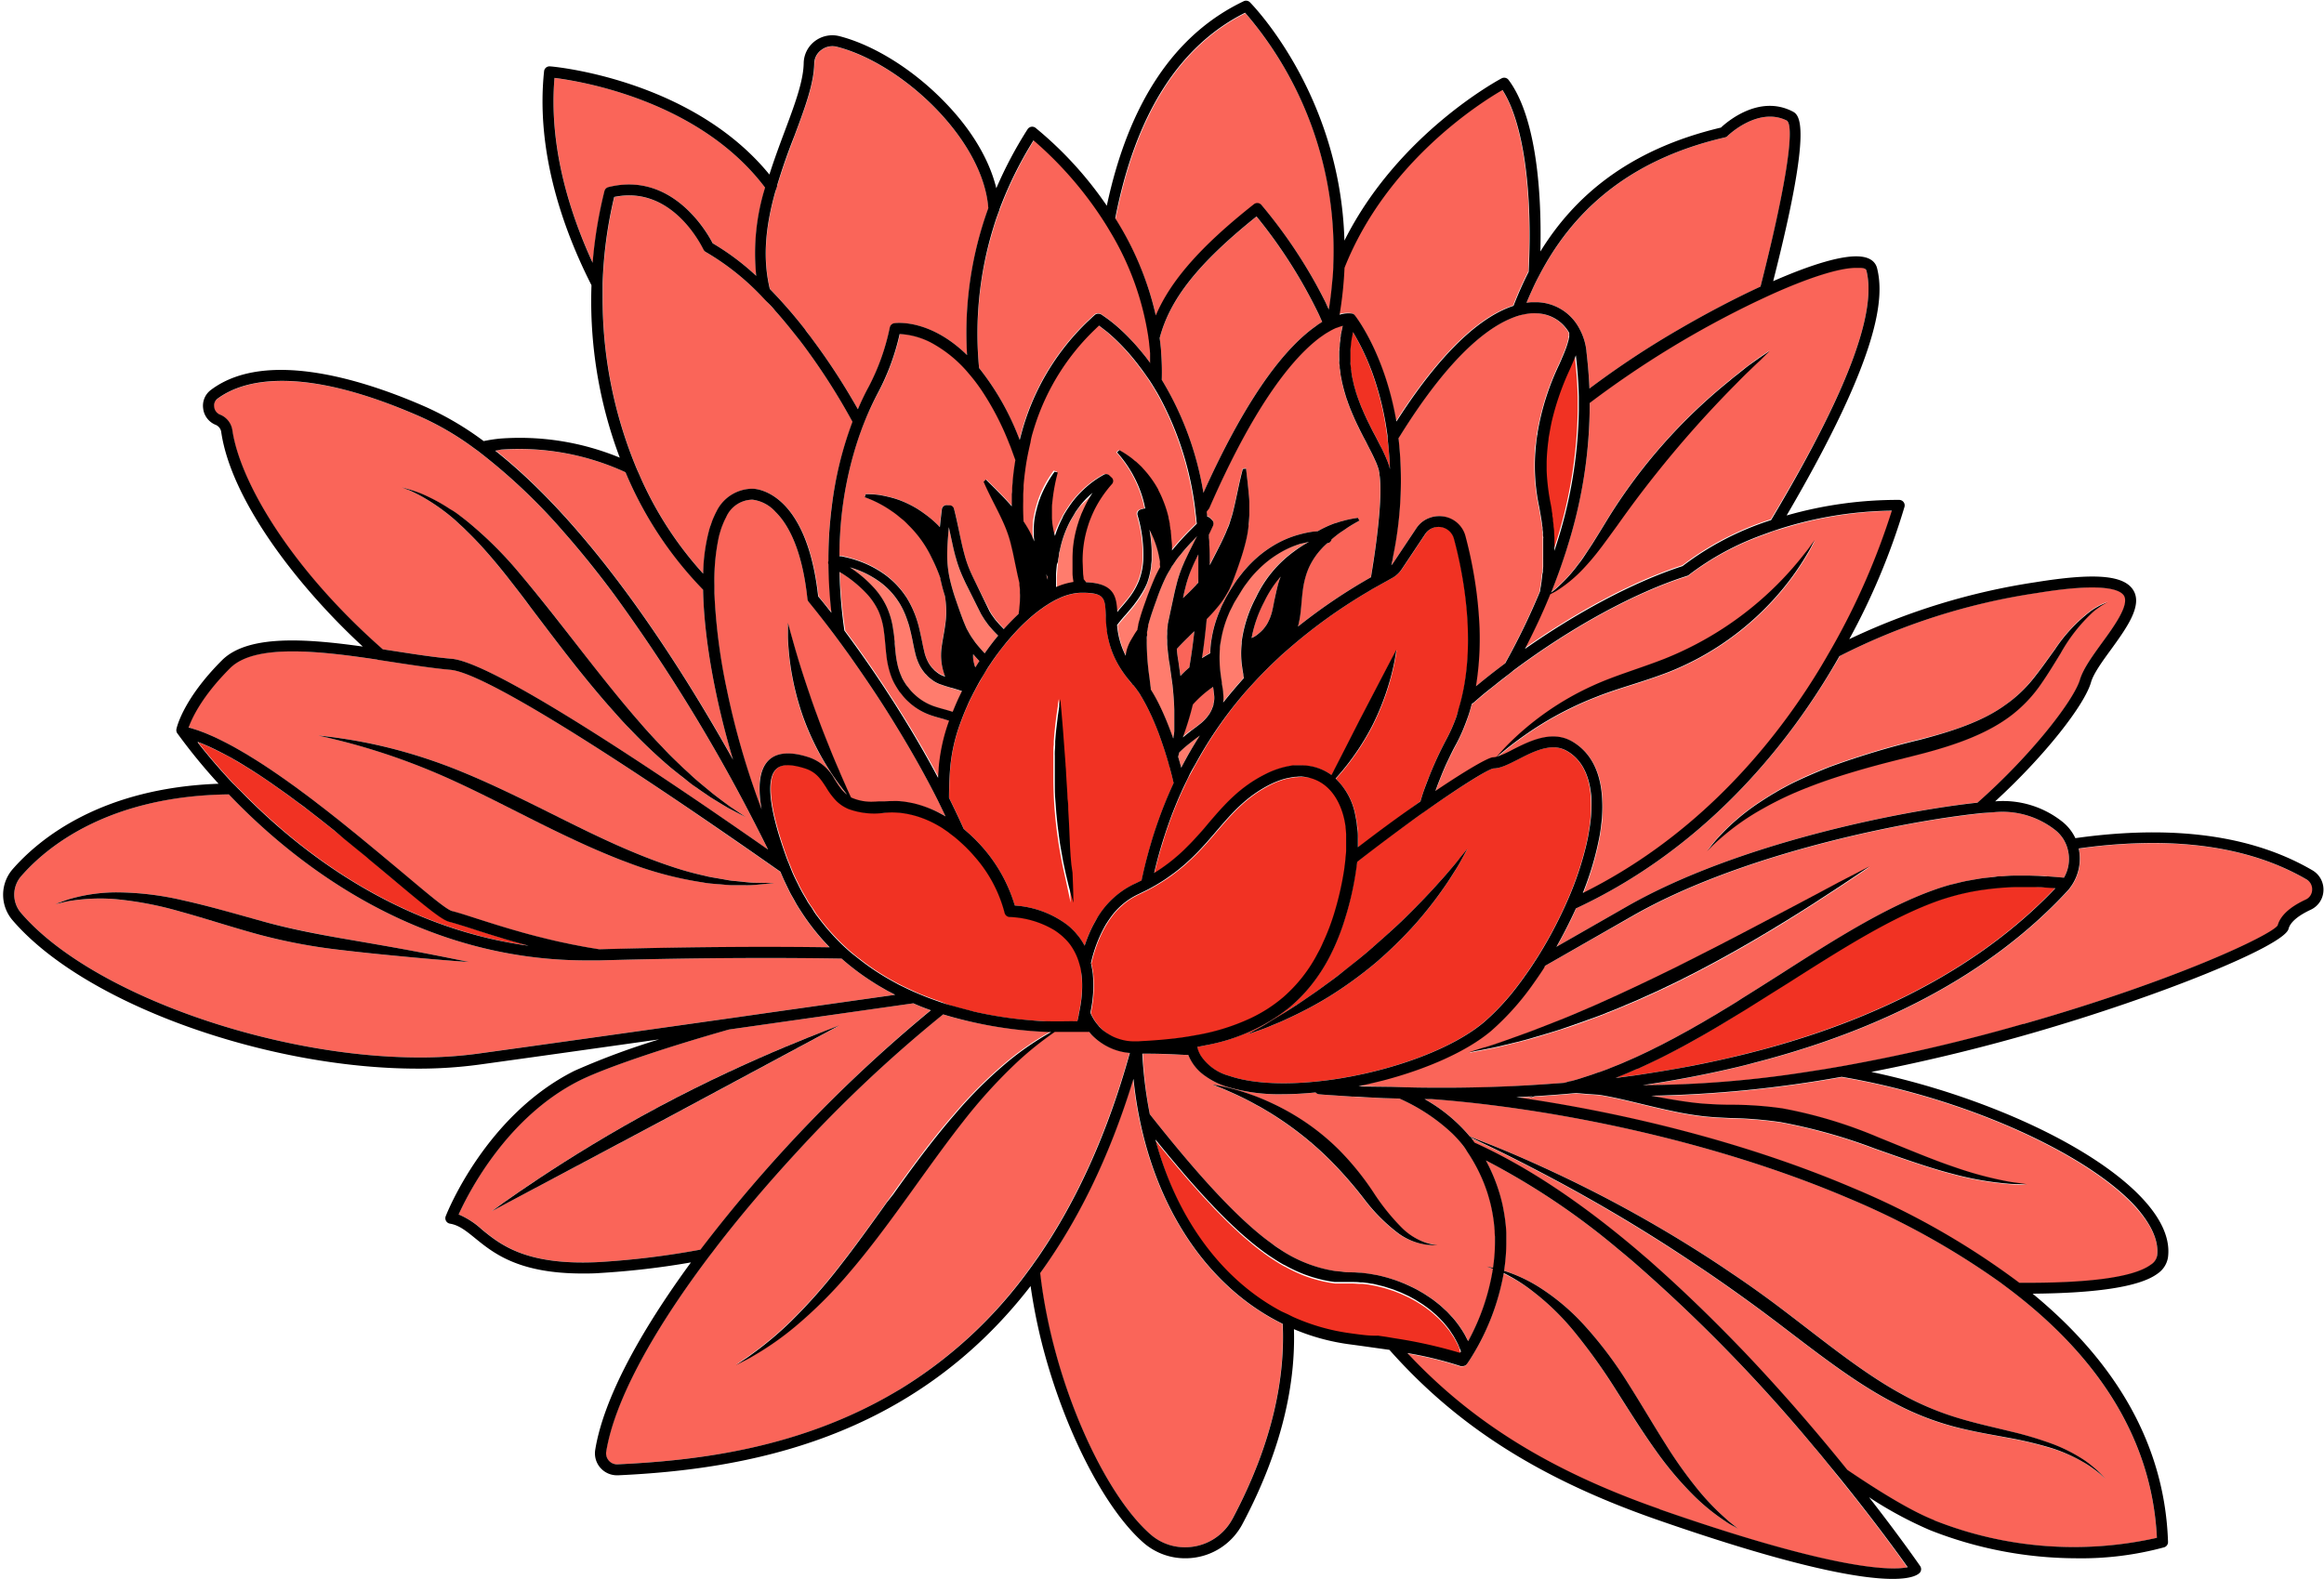 <?xml version="1.0" encoding="UTF-8" standalone="no"?><svg xmlns="http://www.w3.org/2000/svg" xmlns:xlink="http://www.w3.org/1999/xlink" fill="#000000" height="287.8" preserveAspectRatio="xMidYMid meet" version="1" viewBox="-0.6 -0.1 423.6 287.8" width="423.6" zoomAndPan="magnify"><g data-name="10"><g id="change1_1"><path d="M196.06,92.46c-.23.32-.46.64-.69,1s-.4.63-.59,1l-.27.46a19.86,19.86,0,0,0-1.81,4.85l-.08.34v.08c-.07.28-.13.57-.18.85l-.05.38c0,.31-.1.63-.13.94l-.06.64c-.06.63-.12,1.26-.15,1.9s0,1.19,0,1.8v.41a12.81,12.81,0,0,1,3.16-.93v-.07c-.06-.5-.12-1-.16-1.5l0-1.27,0-1.06c0-.83,0-1.63.09-2.38a21.43,21.43,0,0,1,1-4.65c.07-.24.17-.49.25-.73s.25-.68.39-1,.29-.7.46-1a21.53,21.53,0,0,1,1.46-2.6c-.34.3-.69.63-1.08,1A17.53,17.53,0,0,0,196.06,92.46Z" fill="#ff7c6d"/></g><g id="change1_2"><path d="M172.73,125.32c-.63-.19-1.19-.35-1.64-.52a5.75,5.75,0,0,1-2.08-1.13,3.65,3.65,0,0,1-.65-.59,3.83,3.83,0,0,0-.28-.29l-.09-.09a10.5,10.5,0,0,1-.72-1,9.64,9.64,0,0,1-1.09-2.88c-.13-.5-.23-1-.35-1.61l-.12-.62c-.14-.66-.29-1.36-.48-2.09-.14-.56-.31-1.08-.49-1.59a16.1,16.1,0,0,0-.83-2c-.22-.42-.44-.83-.69-1.21l-.18-.27a13.56,13.56,0,0,0-3.28-3.41,17.34,17.34,0,0,0-5.45-2.64,22.54,22.54,0,0,1,4.25,3.57,13.94,13.94,0,0,1,2.48,3.66,14.78,14.78,0,0,1,1.18,4.23c.08.55.14,1.11.19,1.68,0,.25.05.51.07.77.06.61.11,1.23.18,1.85a18.89,18.89,0,0,0,.34,2,10.88,10.88,0,0,0,.7,2.11c0,.07.07.12.1.19a11.44,11.44,0,0,0,1,1.64c.1.1.23.27.37.44a7.39,7.39,0,0,0,1,1.08,9.82,9.82,0,0,0,3.61,2.17c.71.24,1.44.44,2.15.63l1.17.35c.35-.87.72-1.74,1.12-2.6l.57-1.18c-.68-.23-1.35-.43-1.94-.61Z" fill="#ff7c6d"/></g><g id="change1_3"><path d="M180.27,114.7l-.36-.42a7.43,7.43,0,0,1-.69-.88l-.14-.19a4.56,4.56,0,0,1-.27-.39l-.47-.75-.1-.17-.79-1.57-1.77-3.55c-.24-.46-.44-.9-.64-1.34l-.17-.37a23,23,0,0,1-1.29-3.64c-.24-.84-.44-1.72-.63-2.62-.1-.46-.2-.91-.3-1.39s-.2-.93-.3-1.41c-.06.59-.1,1.18-.15,1.77-.09,1.17-.16,2.34-.15,3.52a20.52,20.52,0,0,0,.46,4.1,36.75,36.75,0,0,0,1.16,4l.15.44c.42,1.2.81,2.34,1.28,3.52l.42,1a4.74,4.74,0,0,0,.29.54c.06.12.13.24.2.36a10.34,10.34,0,0,0,.79,1.24l.27.39.08.12c.54.69,1.12,1.36,1.73,2,.79-1.12,1.61-2.2,2.46-3.22-.31-.32-.62-.63-.91-.94Z" fill="#ff7c6d"/></g><g id="change1_4"><path d="M217.24,134.61c-.53.42-1.1.86-1.69,1.34s-.84.74-1.22,1.12c-.05.26-.13.52-.19.78.2.66.39,1.34.57,2,1-2,2.14-3.94,3.38-5.89l-.34.25Z" fill="#ff7c6d"/></g><g id="change1_5"><path d="M236.67,99l-.08,0a17.09,17.09,0,0,0-4.18,1.79,19.12,19.12,0,0,0-3.78,3,18.59,18.59,0,0,0-1.63,1.84l-.75,1c-.19.27-.37.55-.56.85l-1.31,2.14c-.15.27-.28.53-.41.8l-.28.55a8.63,8.63,0,0,0-.37.81,20.72,20.72,0,0,0-1.45,5c-.08.44-.13.92-.17,1.41a22.31,22.31,0,0,0,.06,3.88c.08.78.19,1.51.3,2.18l0,.23c.11.68.2,1.27.24,1.77a6.05,6.05,0,0,1,0,1.7q1.77-2.25,3.78-4.47c0-.23-.07-.46-.11-.69-.07-.43-.15-.85-.2-1.27a16.74,16.74,0,0,1-.09-4.38c0-.11,0-.22,0-.33a24,24,0,0,1,2.59-8,21.89,21.89,0,0,1,7-8.45A21.35,21.35,0,0,1,238,98.68Z" fill="#ff7c6d"/></g><g id="change1_6"><path d="M208.55,108.77l.15-.41c.28-.77.61-1.63,1-2.5.22-.52.45-1,.71-1.55.13-.27.28-.54.43-.82l.11-.19c0-.22,0-.45-.07-.68s0-.27,0-.4-.09-.47-.14-.7a2.56,2.56,0,0,0-.05-.27,16.74,16.74,0,0,0-.54-2,19,19,0,0,0-1.17-2.73,25.58,25.58,0,0,1,.41,3.78c0,.6,0,1.18,0,1.76,0,.39-.06.77-.1,1.14a14.5,14.5,0,0,1-.49,2.31q-.14.45-.3.87a12.79,12.79,0,0,1-1,2,17.91,17.91,0,0,1-1.17,1.7l-.06.09c-.5.65-1,1.27-1.58,1.9-.4.46-.81.93-1.21,1.42l-.36.46a14.92,14.92,0,0,0,1.57,5.6,8.9,8.9,0,0,1,.18-1,7.84,7.84,0,0,1,.87-2c.13-.24.28-.48.44-.74s.43-.65.66-1c0,0,0-.09,0-.13l.06-.33c0-.12,0-.24.07-.36a3.25,3.25,0,0,1,.08-.43l.3-1.06c.33-1.08.69-2.11,1.05-3.12Z" fill="#ff7c6d"/></g><g id="change1_7"><path d="M215.66,101.62c.24-.52.5-1.06.77-1.6l.55-1.1.32-.64.33-.64c-.35.35-.69.72-1,1.08-.71.75-1.39,1.51-2.05,2.31-.15.18-.31.35-.45.53-.3.38-.56.78-.83,1.18-.14.2-.29.4-.42.61l-.22.41c-.26.43-.52.86-.74,1.3l-.15.31a37.86,37.86,0,0,0-1.46,3.56l-.14.4c-.44,1.21-.85,2.36-1.22,3.58l-.08.26-.21.77,0,.19c0,.14-.06.27-.08.41s0,.27-.07.41,0,.27-.06.41,0,.31,0,.47,0,.39-.05.59,0,.41,0,.61a45.59,45.59,0,0,0,.49,6.39l.18,1.49.06.46c0,.08,0,.16,0,.25a28.77,28.77,0,0,1,1.62,2.92c.73,1.5,1.45,3.21,2.13,5.06.06.17.13.34.19.52l.15.44c0-.16.06-.32.08-.48s.09-.61.12-.91,0-.36,0-.54,0-.26,0-.4l0-.5c0-.6,0-1.18,0-1.79v-.56c0-1.55-.17-3.07-.32-4.54v0l-.57-4.08c0-.29-.1-.56-.13-.83-.13-.89-.2-1.7-.27-2.49l0-.24c0-.23,0-.39,0-.55a6,6,0,0,1,0-1.12,2.37,2.37,0,0,1,0-.24,3.59,3.59,0,0,1,0-.47l.1-.89s0-.15,0-.18l.59-2.78.61-2.83c.11-.52.23-1,.36-1.5l.08-.34a23.63,23.63,0,0,1,1.27-3.64C215.34,102.29,215.5,102,215.66,101.62Z" fill="#ff7c6d"/></g><g id="change2_1"><path d="M245.75,57l0,0a.75.75,0,0,1,.32.13l0,0a1.19,1.19,0,0,1,.2.19c.34.43,5.49,7.16,7.58,19.37,8.92-13.94,16.11-19.38,21.34-21.09a67.85,67.85,0,0,1,2.76-6.2c.76-14.7-.95-27.25-4.77-33.15-3.83,2.21-21.08,13-28.87,32.37a71,71,0,0,1-.9,8.56A5.33,5.33,0,0,1,245.75,57Z" fill="#fa6559"/></g><g id="change2_2"><path d="M228,37.22a1,1,0,0,1,1.37.12,90.77,90.77,0,0,1,10,14.55c.4.74.79,1.46,1.16,2.19.23.45.45.9.67,1.35s.31.63.46,1c.25-1.56.43-3.09.57-4.6.11-1.19.19-2.37.24-3.52a66.38,66.38,0,0,0-16.07-46c-12.1,6.06-20,18.67-23.67,37.56a56.38,56.38,0,0,1,7.39,17.72C212.72,51.27,218.08,45,228,37.22Z" fill="#fa6559"/></g><g id="change2_3"><path d="M278.64,55c.3,0,.59,0,.86,0h.14a9,9,0,0,1,7.67,4.85,11,11,0,0,1,1.25,4V64c.18,1.59.43,3.87.55,6.76a161.82,161.82,0,0,1,16.67-11c4.65-2.7,9.71-5.37,14.51-7.59C325,33.88,326.58,23,325.11,21.89c-5.26-2.63-10.78,2.76-10.84,2.82a1,1,0,0,1-.48.26c-18.2,4.21-28,14.1-33.79,25.1-.41.77-.79,1.54-1.15,2.31s-.82,1.81-1.2,2.73C278,55.06,278.32,55,278.64,55Z" fill="#fa6559"/></g><g id="change2_4"><path d="M109.6,34.76a1,1,0,0,1,.73-.73c11.59-2.9,18,8.24,19,10.25a45.11,45.11,0,0,1,7.94,5.94,40.33,40.33,0,0,1,1.61-16.1c-12-15.89-33.57-19.42-38.41-20-1,12.33,2.61,24.27,7,33.73A81.34,81.34,0,0,1,109.6,34.76Z" fill="#fa6559"/></g><g id="change2_5"><path d="M146.11,59.93c.25.32.5.63.74,1s.48.64.71.95a117.47,117.47,0,0,1,7,10.54c.42.71.83,1.41,1.23,2.12.64-1.47,1.28-2.79,1.91-4a40.81,40.81,0,0,0,3.9-10.91,1,1,0,0,1,.84-.78c.38-.06,6.5-.78,13.25,5.82a66.61,66.61,0,0,1,3.87-26.8c-.94-12.62-15.81-26.38-27.61-29.42h0a3.32,3.32,0,0,0-2.82.58,3.13,3.13,0,0,0-1.27,2.48c-.07,3.66-1.71,8.07-3.62,13.18-1.09,2.89-2.21,5.92-3.14,9-.12.4-.24.8-.35,1.2s-.24.89-.36,1.33c-1.36,5.32-2,10.86-.63,16.39A87.38,87.38,0,0,1,146.11,59.93Z" fill="#fa6559"/></g><g id="change2_6"><path d="M169,184.09c-1.09-.39-2.15-.81-3.19-1.27l-33.61,4.78c-12.5,3.55-22.89,7.14-27.2,9.29C91.73,203.54,84.71,217.42,83,221.32a14.66,14.66,0,0,1,4.29,2.75c3.41,2.78,8.08,6.59,21.28,5.93a150.42,150.42,0,0,0,18.55-2.27A263.87,263.87,0,0,1,169,184.09ZM89,220.72s3.24-2.4,8.67-6,13.08-8.36,21.85-13.05,17-8.39,23-10.9,9.82-3.86,9.82-3.86l-31.65,17Z" fill="#fa6559"/></g><g id="change2_7"><path d="M335.07,196.3a218.54,218.54,0,0,1-34.7,3.45c1.85.33,3.77.68,5.76,1,1.36.2,2.76.36,4.18.47s2.9.14,4.41.17a66.19,66.19,0,0,1,9.54.66,83.31,83.31,0,0,1,17.6,5.32c5.2,2.1,9.81,4,13.79,5.39a66.41,66.41,0,0,0,9.6,2.59c1.16.23,2.07.29,2.69.4l.94.13-.95,0c-.62,0-1.55,0-2.73-.12a56.42,56.42,0,0,1-9.91-1.77c-4.13-1.07-8.92-2.75-14.17-4.61a99.4,99.4,0,0,0-17.25-4.83,74.2,74.2,0,0,0-9.23-.74c-1.52-.07-3-.15-4.53-.3s-2.93-.39-4.33-.65c-5.56-1.09-10.36-2.52-14.49-3.21l-.55-.08c-1.37-.08-2.73-.19-4.07-.31l-1.94.17c-1.86.16-3.72.29-5.59.41l-.33.09-.92.26.81-.33c-1,.06-2,.1-2.94.15,19.4,2.76,41.75,8.17,61.46,16.59a140.34,140.34,0,0,1,30.24,17.25c11.66.08,20.65-.82,24-3.33a2.46,2.46,0,0,0,1.11-1.6c.34-2.61-.92-5.53-3.75-8.71C380.21,210.5,358,200.2,335.07,196.3Z" fill="#fa6559"/></g><g id="change2_8"><path d="M366.7,235.74c-.43-.34-.87-.67-1.31-1l-1.33-1a141.64,141.64,0,0,0-27.63-15.36c-25-10.66-54.2-16.47-76.13-18.12h-1.25a29.56,29.56,0,0,1,8.28,6.85l3.55,1.39c3.16,1.26,7.7,3.18,13.2,5.79a234.83,234.83,0,0,1,27.27,15.27l1.87,1.23,1.83,1.24q4.81,3.25,9.7,6.95c7.39,5.62,14.2,11.2,21.14,15a51.82,51.82,0,0,0,10.26,4.43c3.37,1,6.63,1.71,9.58,2.46a65.18,65.18,0,0,1,7.91,2.36,29.41,29.41,0,0,1,5.56,2.83,18.38,18.38,0,0,1,1.81,1.38,12,12,0,0,1,1.22,1.12l.94,1-1-.91a14.59,14.59,0,0,0-1.29-1A17.12,17.12,0,0,0,379,266.4a29.2,29.2,0,0,0-5.62-2.42,69.08,69.08,0,0,0-7.91-1.89c-3-.59-6.26-1.12-9.77-2a51,51,0,0,1-10.8-4.22c-7.29-3.72-14.31-9.29-21.65-14.87-4.5-3.41-9-6.59-13.29-9.53l-1.86-1.24L306.22,229c-8.42-5.53-16.24-10.08-22.7-13.56-5.34-2.87-9.73-5.07-12.8-6.54l-3.23-1.54q.36.47.69.93,14,6.31,29.75,19.68c.47.4.94.79,1.4,1.2s.92.79,1.37,1.2q8.19,7.18,16.78,16.23c7.17,7.54,13.52,15,18.64,21.35,6.47,4.39,12,7.65,15.81,9.16a68.9,68.9,0,0,0,40.61,3.18C391.62,261.19,380.66,246.64,366.7,235.74Z" fill="#fa6559"/></g><g id="change2_9"><path d="M332.4,266.56c-.8-1-1.63-2-2.49-3A292.58,292.58,0,0,0,297,229.85l-1.43-1.21-1.45-1.2a131.41,131.41,0,0,0-23.92-16,32,32,0,0,1,2.72,6.8q.21.83.39,1.65c.11.53.2,1.05.28,1.57a29,29,0,0,1,.33,3.16c0,.34,0,.68,0,1s0,.68,0,1a35.64,35.64,0,0,1-.41,4.94,27.68,27.68,0,0,1,6.2,2.86,40.21,40.21,0,0,1,8.36,7,73.31,73.31,0,0,1,8,10.59c2.51,3.95,4.72,7.77,6.87,11.14a79.52,79.52,0,0,0,6.16,8.61,44.4,44.4,0,0,0,5,5.13c.62.58,1.17.95,1.51,1.25l.53.43-.59-.34c-.38-.24-1-.54-1.69-1a37.45,37.45,0,0,1-5.67-4.59,62.24,62.24,0,0,1-7-8.28c-2.38-3.3-4.75-7.07-7.23-11a105.63,105.63,0,0,0-7.49-10.54A45.73,45.73,0,0,0,279,235.5a31.35,31.35,0,0,0-5.56-3.43,43.28,43.28,0,0,1-5.77,15.15c-.55.9-.92,1.4-.93,1.42a1,1,0,0,1-.81.4,1,1,0,0,1-.33,0,67.29,67.29,0,0,0-9.72-2.38c11.07,11.86,25,21.12,46,28.45,32.92,11.48,42.61,11.13,45.16,10.53-1.62-2.29-6-8.37-12.37-16.23Z" fill="#fa6559"/></g><g id="change2_10"><path d="M207,203.71c-.47-2.3-.81-4.67-1.07-7.08-4.46,14.52-10.3,26.12-17,35.4,2.33,20,11.78,40.42,20.28,47.73a9.44,9.44,0,0,0,6.21,2.24,9.75,9.75,0,0,0,8.61-5.18c7.6-14.29,9.58-26.22,9.12-35.53C220.2,234.93,210.6,221.46,207,203.71Z" fill="#fa6559"/></g><g id="change2_11"><path d="M202.15,191.07a9.83,9.83,0,0,1-.93-.43,9.34,9.34,0,0,1-.87-.5,10.94,10.94,0,0,1-2-1.63c-.16-.18-.31-.36-.46-.55-.42,0-.85,0-1.28,0l-.39,0c-.27,0-.65,0-1.15,0l-1.11,0h-.79c-.47,0-1,0-1.53,0l-.24.17a59.89,59.89,0,0,0-7.24,5.92,95.07,95.07,0,0,0-9.26,10.29c-2.68,3.4-5.44,7.22-8.32,11.23l-1.17,1.63-.62.86-.53.73c-3.36,4.66-6.66,9.07-9.94,12.9a81.41,81.41,0,0,1-10,10,54.1,54.1,0,0,1-7.78,5.43c-1,.58-1.75.93-2.27,1.21l-.79.4.74-.49c.48-.35,1.23-.78,2.11-1.45a62.42,62.42,0,0,0,7.16-6,100,100,0,0,0,9.16-10.38c2.35-3,4.75-6.32,7.25-9.8l1.07-1.5,1.09-1.52.67-.94c3.55-4.93,7-9.59,10.52-13.6a79.56,79.56,0,0,1,10-9.89,52.53,52.53,0,0,1,7.59-5.16A76.26,76.26,0,0,1,174,185.61c-.93-.24-1.84-.5-2.73-.77a247.57,247.57,0,0,0-26.84,25.28c-5.34,5.8-10.19,11.53-14.45,17.06l-.91,1.2c-.31.39-.61.79-.9,1.18-10.3,13.76-16.86,26.12-18.3,34.95a2,2,0,0,0,2.09,2.36c14.54-.68,33.52-2.83,51.27-13.55a81.5,81.5,0,0,0,23.62-21.86c.3-.4.59-.82.89-1.23s.61-.85.91-1.29c7.06-10.29,12.62-22.7,16.65-37.14A10.56,10.56,0,0,1,202.15,191.07Z" fill="#fa6559"/></g><g id="change2_12"><path d="M256.93,234.63l.69.35c.28.15.55.31.82.47s.44.25.66.39l.81.53.62.42.78.6.57.46c.26.22.51.45.76.69l.51.46c.27.28.54.57.8.86.12.13.25.25.36.39.37.43.72.88,1.05,1.34.08.1.14.22.22.32.25.37.49.73.71,1.12.11.18.2.38.31.57s.29.54.43.82a40.94,40.94,0,0,0,4.54-13.15l-.45-.17-.64-.25.67.14a4.13,4.13,0,0,0,.44.1,32.69,32.69,0,0,0,.36-4.71c0-.34,0-.68,0-1s0-.68-.06-1a28.87,28.87,0,0,0-.75-4.93c-.14-.58-.3-1.16-.48-1.73s-.42-1.26-.66-1.89a30.14,30.14,0,0,0-3.08-5.87l-.16-.26c-.32-.47-.67-.93-1-1.38a23.28,23.28,0,0,0-1.58-1.73,34.29,34.29,0,0,0-9.65-6.39l-2.82-.08-1.6-.08-1.62-.08c-.83,0-1.67-.07-2.5-.12l-1.51-.1-1.51-.1c-1-.07-2-.13-3.06-.22a1,1,0,0,1-.66-.34c-2.07.2-4.1.32-6,.32a32.84,32.84,0,0,1-10.42-1.43,14.18,14.18,0,0,1-3.87-2,8.37,8.37,0,0,1-2.91-3.72h-.19l-1.28-.06c-3.17-.15-5.59-.18-6.88-.18A78.17,78.17,0,0,0,209,203.08c8.83,11.17,15.3,18.12,20.66,22.39l.23.18c.45.35.9.68,1.34,1s.94.66,1.41,1a25.15,25.15,0,0,0,8.89,3.78q.68.13,1.35.24c.44.06.89.1,1.33.14s1.17.08,1.76.09,1,0,1.54.07l.51.06,1.05.13.63.11,1,.18.68.16.92.24.7.21.89.29.71.26.87.35.7.31Zm-2.89-10a32.23,32.23,0,0,1-5.91-5.94,74.77,74.77,0,0,0-6.5-7.43,60.18,60.18,0,0,0-10.84-8.5c-.67-.42-1.33-.81-2-1.17s-1.08-.59-1.59-.86l-.54-.28c-1.8-.93-3.35-1.58-4.44-2.06l-1.89-.75,2,.38a41.8,41.8,0,0,1,5.37,1.57c.87.31,1.81.7,2.77,1.13s1.69.78,2.58,1.25c.72.38,1.45.78,2.19,1.23a42.39,42.39,0,0,1,8.1,6.28,50.55,50.55,0,0,1,6.42,7.93,39.85,39.85,0,0,0,5,6.25,11.46,11.46,0,0,0,4.52,2.8l.83.23.62.09.52.08-.52,0-.65,0-.88-.08A11.28,11.28,0,0,1,254,224.61Z" fill="#fa6559"/></g><g id="change2_13"><path d="M122.66,121.08c3.94,6.12,7.43,12,10.35,17.27-3.11-10.4-5.29-21.76-5.46-31A68.6,68.6,0,0,1,113.41,86a46.37,46.37,0,0,0-22.65-4.1L89.7,82C100.26,90.38,111.29,103.44,122.66,121.08Z" fill="#fa6559"/></g><g id="change2_14"><path d="M237.46,60.74a22.35,22.35,0,0,1,1.88-1.45c.37-.26.72-.48,1.06-.68-.21-.49-.43-1-.66-1.46a90.51,90.51,0,0,0-11.31-17.76c-10.81,8.67-15.81,15.19-17.66,22.18.06.42.12.84.16,1.26s.07.82.1,1.24a45.4,45.4,0,0,1,.13,5.11,57.49,57.49,0,0,1,7.59,20.6C225.05,75.7,231.35,65.92,237.46,60.74Z" fill="#fa6559"/></g><g id="change2_15"><path d="M177.86,67A47.93,47.93,0,0,1,185,79.48c.07.18.15.36.22.55.07-.28.14-.57.22-.85a44.15,44.15,0,0,1,11.81-20.4c.24-.24.51-.48.76-.72l.55-.52.23-.2.08-.08a1,1,0,0,1,.72-.25,1.06,1.06,0,0,1,.46.13s.21.13.52.35a25.53,25.53,0,0,1,2.56,2c.66.58,1.38,1.26,2.16,2.08.51.52,1,1.11,1.58,1.74l.65.77c.18.23.37.45.56.7l.07.08.6.8c.07.09.14.17.2.26a2.48,2.48,0,0,1,.19.26c0-.26,0-.51,0-.76s0-.4,0-.59l0-.57c0-.42-.08-.83-.12-1.24s-.07-.75-.12-1.12c0-.17,0-.34-.07-.51a52.36,52.36,0,0,0-6.6-18.68l-.78-1.31c-.26-.43-.53-.86-.8-1.28a67.61,67.61,0,0,0-12.76-14.67,70.09,70.09,0,0,0-6.22,12.62c-.25.67-.48,1.33-.71,2s-.38,1.2-.56,1.79A65.77,65.77,0,0,0,177.86,67Z" fill="#fa6559"/></g><g id="change2_16"><path d="M150.5,97.67c.05-.94.13-1.86.21-2.76s.17-1.72.28-2.55a66.07,66.07,0,0,1,3.83-15.53,116.8,116.8,0,0,0-8.29-13.08l-.63-.86-.66-.87c-1.46-1.9-3-3.72-4.5-5.44q-.7-.8-1.44-1.56c-.46-.49-.93-1-1.39-1.44a46,46,0,0,0-9.83-7.71,1,1,0,0,1-.42-.45c-.23-.49-5.62-11.79-16.27-9.58a78.39,78.39,0,0,0-2.11,15.75c0,.7,0,1.4,0,2.09s0,1.39,0,2.08a80.45,80.45,0,0,0,5.87,28.81c.19.46.38.91.58,1.36s.42,1,.64,1.45a65.55,65.55,0,0,0,11.23,17.12,32.7,32.7,0,0,1,1.18-8.3c.1-.36.22-.7.35-1s.25-.67.39-1,.31-.67.48-1a7.33,7.33,0,0,1,6.6-4.19c.4,0,9.83.22,12,19.59.36.45,1.22,1.5,2.42,3a84.89,84.89,0,0,1-.55-8.88.78.78,0,0,1,0-.58C150.38,100.63,150.42,99.12,150.5,97.67Z" fill="#fa6559"/></g><g id="change2_17"><path d="M320.77,54.19l-1.13.53a177.47,177.47,0,0,0-30.47,18.55A86.29,86.29,0,0,1,285.26,99l-.33,1.08c-.11.35-.23.71-.35,1.07q-1.06,3.24-2.44,6.69l.58-.45a27.53,27.53,0,0,0,4.41-4.75c.51-.67,1-1.41,1.55-2.2q.38-.56.75-1.14t.72-1.14c.72-1.14,1.46-2.36,2.24-3.64a99.14,99.14,0,0,1,22.33-25.34c.43-.35.83-.66,1.23-1l1.25-1c.47-.35.9-.68,1.31-1l1.5-1.07,2-1.36-1.76,1.66c-.58.55-1.29,1.23-2.1,2-.45.43-.94.91-1.45,1.42l-1.15,1.16-.22.22a200.51,200.51,0,0,0-14.08,15.88c-2.62,3.28-5,6.5-7.11,9.48l-1.46,2c-.28.4-.57.78-.85,1.16s-.59.79-.88,1.17a43.6,43.6,0,0,1-2.87,3.4,24.64,24.64,0,0,1-5.14,4.26c-.37.21-.69.39-1,.53l-.09.21h0c-1.32,3.24-2.85,6.49-4.54,9.76,9.16-6.42,19.52-12.14,28.73-15.1a53.33,53.33,0,0,1,16.14-8.39C336,71.6,341.54,57,339.6,49.24c0-.12-.12-.48-1.16-.61-.22,0-.47,0-.73,0-3.14,0-8.94,1.95-15.76,5Z" fill="#fa6559"/></g><g id="change2_18"><path d="M171.44,131c-.73-.2-1.49-.4-2.25-.66a11.44,11.44,0,0,1-4.19-2.51,8.89,8.89,0,0,1-1.17-1.28l-.29-.35a.52.52,0,0,0-.1-.11q-.41-.58-.78-1.23a10.46,10.46,0,0,1-.49-.94c-.13-.28-.24-.57-.35-.87a16.62,16.62,0,0,1-.81-3.68c-.08-.64-.13-1.28-.19-1.91-.07-.79-.14-1.58-.25-2.36a13.14,13.14,0,0,0-1-3.77,12.35,12.35,0,0,0-2.19-3.22,22.68,22.68,0,0,0-4.91-3.93,87.42,87.42,0,0,0,1,10.7c2.26,3,5.09,7,8.11,11.68l.88,1.36q.44.68.87,1.38c2.41,3.82,4.87,8,7.22,12.43,0-.74.07-1.35.1-1.79a33.38,33.38,0,0,1,1.9-8.63Z" fill="#fa6559"/></g><g id="change2_19"><path d="M176.94,120.84a2.93,2.93,0,0,0,.24.75c.24-.38.48-.77.73-1.15-.38-.4-.76-.82-1.13-1.25A4.64,4.64,0,0,0,176.94,120.84Z" fill="#fa6559"/></g><g id="change2_20"><path d="M180.22,111.94l.2.27.2.28a6.38,6.38,0,0,0,.55.69l.36.42.11.12c.26.27.52.55.8.83.88-1,1.78-1.92,2.7-2.77.11-.81.17-1.56.23-2.29,0-.5.06-1,0-1.5,0-.24,0-.49,0-.72l-.09-.7,0-.18v-.1l0-.12-.12-.52-.23-1-.42-2-.4-1.93c-.14-.63-.29-1.22-.43-1.82a22.8,22.8,0,0,0-1.22-3.5c-1-2.42-2.52-5-3.71-7.71l.41-.41c1.61,1.59,3.23,3.17,4.73,4.89,0-.73,0-1.48,0-2.24,0-.39,0-.79.07-1.18s.05-.79.09-1.18c.11-1.25.27-2.53.49-3.83l-.42-1.15-.36-1a1.43,1.43,0,0,1-.08-.22l-.3-.73a50.57,50.57,0,0,0-5-9.62c-.42-.62-.83-1.19-1.25-1.73s-.76-1-1.13-1.38a23.27,23.27,0,0,0-6.07-5.15,13.9,13.9,0,0,0-6.48-2,42.65,42.65,0,0,1-3.93,10.67A54.36,54.36,0,0,0,157,76.73q-.24.6-.48,1.23l-.45,1.24a66.83,66.83,0,0,0-3.56,18.23c-.06,1-.1,2-.12,3v.78l.26,0c.55.11,1.09.23,1.62.37s.83.23,1.23.37a19,19,0,0,1,5.23,2.66,15.77,15.77,0,0,1,2.5,2.3,13.77,13.77,0,0,1,.91,1.14c.16.23.33.46.48.69s.27.46.41.7a18.7,18.7,0,0,1,1.81,4.56c.19.76.34,1.48.49,2.16l.13.64c.11.56.21,1.07.33,1.54a7.9,7.9,0,0,0,.88,2.38,8.39,8.39,0,0,0,.57.8c.12.11.23.23.34.35a2.19,2.19,0,0,0,.32.31.64.64,0,0,1,.13.1,4.3,4.3,0,0,0,1.62.87h0a5.3,5.3,0,0,1-.23-.67,10.43,10.43,0,0,1-.43-4.5c.18-1.48.5-2.87.68-4.27a16.19,16.19,0,0,0,.09-4.17c0-.36-.08-.71-.14-1.06-.28-.9-.55-1.83-.76-2.81,0-.14,0-.29-.07-.43a29.52,29.52,0,0,0-1.58-3.71,20.81,20.81,0,0,0-4.26-6l-.37-.38-.35-.34c-.26-.24-.54-.44-.8-.66l-.19-.16c-.43-.34-.87-.67-1.33-1A20.86,20.86,0,0,0,157,90.52l.19-.55a16.76,16.76,0,0,1,2.34.12c.5.07,1,.18,1.49.29l.83.2c.11,0,.21.06.32.09.4.12.79.25,1.18.39a18.88,18.88,0,0,1,2.77,1.31l.21.12c.24.14.48.3.72.46s.58.4.87.61a18.88,18.88,0,0,1,2.36,2c.14.13.26.27.39.41.1-.94.2-1.87.31-2.78l.06-.49A.85.85,0,0,1,172,92l.58.07a.82.82,0,0,1,.71.61c.41,1.49.72,3,1,4.41s.57,2.69.91,3.91a20.82,20.82,0,0,0,1.2,3.39l.16.36c.2.42.4.85.62,1.29l2.67,5.29Z" fill="#fa6559"/></g><g id="change2_21"><path d="M227.54,116.19a4.56,4.56,0,0,0,1.29-.81,7.1,7.1,0,0,0,.86-.82,9.43,9.43,0,0,0,.66-.9,8.94,8.94,0,0,0,1-2.65c.15-.6.27-1.25.41-2s.33-1.52.54-2.35c.14-.55.32-1.12.52-1.69a20.28,20.28,0,0,0-3,4.58A23.55,23.55,0,0,0,227.54,116.19Z" fill="#fa6559"/></g><g id="change2_22"><path d="M216.75,132.89c.45-.33.87-.64,1.24-.94a8.07,8.07,0,0,0,1.77-1.82,6.15,6.15,0,0,0,.47-.86c.05-.15.12-.31.18-.46a2.54,2.54,0,0,0,.14-.42s0-.12,0-.16a4.21,4.21,0,0,0,.09-1.84c0-.36-.09-.79-.16-1.26a20.17,20.17,0,0,0-3.69,3.1,57.83,57.83,0,0,1-1.83,6l1.23-1Z" fill="#fa6559"/></g><g id="change2_23"><path d="M242,60.05l-.76.44,0,0-.4.25-.73.51c-.35.25-.72.54-1.1.86-4.55,3.78-11.23,12.08-19.17,30.27a.82.82,0,0,1-.12.2l-.4.53c0,.3.07.6.1.9a.86.86,0,0,1,.49.23l.25.24.17.17a.82.82,0,0,1,.19.84.19.19,0,0,1,0,.08c-.11.26-.23.5-.34.75l-.09.19c-.12.26-.23.51-.36.76,0,.22,0,.43,0,.64,0,.42,0,.82.07,1.24.06,1.21.09,2.44.09,3.71l.24-.49.94-1.83.89-1.76c.28-.58.54-1.14.79-1.69l.09-.22.23-.57c.14-.34.28-.69.41-1,0-.14.08-.29.13-.43s.14-.42.2-.64.13-.38.18-.59.13-.5.19-.74c.59-2.36,1-5,1.74-7.59l.58-.06c.18,1.55.37,3.12.5,4.69,0,.48.08,1,.1,1.46s0,1,0,1.52c0,.26,0,.52,0,.79h0c0,.35-.05.7-.07,1s0,.69-.07,1a20.15,20.15,0,0,1-.35,2.2,38.12,38.12,0,0,1-1.18,4.12c-.47,1.34-.92,2.66-1.44,4l-.43,1c-.15.34-.35.64-.53,1a15.94,15.94,0,0,1-1.19,1.83,30,30,0,0,1-2.53,2.86c-.24,2.55-.52,4.92-.86,7.12.49-.32,1-.62,1.51-.89a15.94,15.94,0,0,1,.24-2.49,21.85,21.85,0,0,1,1.55-5.33,8.75,8.75,0,0,1,.43-1l.28-.55c.14-.28.28-.57.43-.84l.65-1.12.72-1.13c.2-.32.4-.62.62-.93l.78-1a23.36,23.36,0,0,1,1.77-2,21.06,21.06,0,0,1,4.1-3.21,18.34,18.34,0,0,1,4.71-2,19.28,19.28,0,0,1,2.42-.51l.9-.08a15.27,15.27,0,0,1,1.5-.78c.52-.25,1.06-.46,1.59-.66l.06,0,.91-.3.61-.16.35-.1a22.55,22.55,0,0,1,2.29-.44l.28.51c-.66.38-1.32.77-2,1.17-.28.18-.55.37-.82.56s-.57.37-.85.57c-.49.36-1,.74-1.41,1.13a.84.84,0,0,1-.54.64l-.08,0a1.89,1.89,0,0,0-.21.09c-.31.29-.63.57-.91.89a13,13,0,0,0-2.34,3.43,12.53,12.53,0,0,0-.62,1.68,15.34,15.34,0,0,0-.5,2.33c-.2,1.4-.27,2.83-.44,4.28a17.59,17.59,0,0,1-.48,2.55,101.89,101.89,0,0,1,13.31-9c.06-.36.12-.74.18-1.11l.18-1.11c0-.37.11-.74.17-1.11.86-5.8,1.46-11.68,1.08-15h0c0-.2-.05-.39-.08-.57l0-.17c0-.12,0-.24-.07-.35l-.12-.43v0c-.12-.36-.26-.73-.42-1.12s-.31-.7-.49-1.07c-.39-.83-.85-1.72-1.34-2.67l-.54-1c-.06-.12-.12-.25-.19-.38l-.36-.71-.24-.5-.32-.65-.24-.52-.18-.39-.12-.28-.24-.55c-.1-.22-.2-.45-.29-.69s-.15-.38-.23-.57l-.1-.27c-.06-.14-.11-.29-.16-.43s-.15-.4-.21-.6-.17-.48-.25-.73l-.18-.62c-.08-.24-.15-.49-.21-.74s-.11-.43-.16-.64-.12-.51-.18-.77l-.12-.66c0-.26-.09-.53-.13-.8l-.09-.67c0-.27-.06-.55-.08-.82s0-.46-.05-.69,0-.57,0-.85v-1c0-.19,0-.39.05-.58s0-.46.05-.7.07-.62.11-.93l0-.24c0-.15.05-.31.07-.46.06-.32.13-.65.21-1s.09-.46.15-.69a.94.94,0,0,1,0-.16,9,9,0,0,0-1.12.37l-.07,0a9.17,9.17,0,0,0-.92.43Z" fill="#fa6559"/></g><g id="change2_24"><path d="M204.91,82.92l.48.34c.28.22.55.45.81.68l.06,0,.78.73.25.24c.1.1.19.21.28.31l.21.23a19.2,19.2,0,0,1,2.62,3.69l0,.07c.25.48.48,1,.7,1.47s.32.78.46,1.17a19.76,19.76,0,0,1,.7,2.35l0,.14c.08.34.16.69.22,1l0,.17.12.85c0,.17.05.33.07.5l.12,1.34c0,.41.07.83.09,1.25v.76a49.43,49.43,0,0,1,3.35-3.7l1-1,.18-.18c0-.28-.06-.56-.09-.84l-.06-.56c-.06-.48-.11-1-.17-1.43a57.89,57.89,0,0,0-6.24-19.84c-.28-.53-.57-1-.86-1.53l-.16-.26c-.25-.43-.51-.84-.76-1.24-.1-.15-.2-.3-.29-.45-.33-.49-.65-1-1-1.42s-.49-.69-.74-1l-.61-.8c-.21-.26-.42-.53-.63-.78a37.58,37.58,0,0,0-3.79-4l-.87-.76c-.51-.43-1-.77-1.29-1l-.29-.2-.53.51-.11.11a42.1,42.1,0,0,0-11,17.52c-.17.51-.32,1-.47,1.53s-.27,1-.4,1.48c-.25,1-.47,2.06-.65,3.07-.13.73-.24,1.45-.33,2.17-.12.87-.21,1.73-.28,2.58,0,.2,0,.39,0,.59,0,.39,0,.77-.07,1.15s0,.78,0,1.16c0,1.27,0,2.49.06,3.66a20,20,0,0,1,1.34,2.28c.23.46.43.93.63,1.4a14.91,14.91,0,0,1-.08-2.9c0-.37,0-.73.1-1.08.08-.56.2-1.11.33-1.64,0-.13.06-.26.1-.39.09-.33.18-.65.29-1s.11-.36.17-.53.11-.28.16-.43a21.37,21.37,0,0,1,2.63-4.76l.57.16a32.94,32.94,0,0,0-1,5.54c0,.35-.05.69-.06,1s0,.7,0,1,0,.52,0,.78a13.65,13.65,0,0,0,.55,3.24A21.1,21.1,0,0,1,193,94.14a.16.16,0,0,1,0-.07c.15-.3.33-.57.49-.85s.39-.62.59-.91a17.48,17.48,0,0,1,2.16-2.67,21,21,0,0,1,2-1.77,17.72,17.72,0,0,1,2.22-1.44.83.83,0,0,1,1,.12l.43.4a.83.83,0,0,1,.06,1.17,22.19,22.19,0,0,0-2.72,3.8c-.23.41-.44.83-.64,1.24s-.34.75-.49,1.13-.36.93-.51,1.41a20.69,20.69,0,0,0-1,6.49l.09,2.27c0,.32.06.65.1,1l.45.57c5.09.2,5.54,2.57,5.68,5.43.15-.17.29-.35.43-.52.53-.6,1-1.2,1.53-1.82a13,13,0,0,0,2-3.38,12.21,12.21,0,0,0,.78-3.82,25.31,25.31,0,0,0-1.05-8.15.83.83,0,0,1,.58-1l.22-.07.34-.09a.6.6,0,0,1,.26,0,19.27,19.27,0,0,0-.6-2.38,20.65,20.65,0,0,0-.87-2.26c-.16-.36-.34-.72-.52-1.07l-.19-.35q-.18-.34-.39-.69a22.11,22.11,0,0,0-2.57-3.51l.43-.4A16.25,16.25,0,0,1,204.91,82.92Z" fill="#fa6559"/></g><g id="change2_25"><path d="M190.07,104.61l.15.45.15.57v-.52l-.15-.24Z" fill="#fa6559"/></g><g id="change2_26"><path d="M215.55,106.68l-.08.33c-.12.47-.24.95-.35,1.45l-.09.46c.95-.85,1.7-1.64,2.42-2.4.1-.13.22-.26.33-.38.06-1.78.08-3.51,0-5.17-.39.79-.77,1.56-1.09,2.32A21.51,21.51,0,0,0,215.55,106.68Z" fill="#fa6559"/></g><g id="change2_27"><path d="M214.56,123.13a18.34,18.34,0,0,1,1.62-1.55q.51-3,.92-6.61c-.38.36-.75.72-1.11,1.09-.72.69-1.42,1.41-2.09,2.14a22.77,22.77,0,0,0,.29,2.27Z" fill="#fa6559"/></g><g id="change2_28"><path d="M330.28,126.8c-8.58,13-22.57,28.91-43.56,38.69-1.07,2.39-2.27,4.75-3.56,7l12.91-7.39c20.07-11.47,49.94-17.4,63.84-18.89,9.87-8.71,17.63-18.76,18.7-22.51.55-1.93,2.2-4.22,4-6.64,2.22-3.08,5-6.92,4-8.58-.65-1.05-3.55-2.5-15.81-.52a116.85,116.85,0,0,0-36,11.51C333.4,121.88,331.91,124.33,330.28,126.8Zm34.6,1.65a24.57,24.57,0,0,0,5.21-5c1.44-1.8,2.68-3.61,3.87-5.23a28.49,28.49,0,0,1,6.53-7,9.92,9.92,0,0,1,1.28-.8,6.08,6.08,0,0,1,1-.5l.82-.36-.77.45a8.23,8.23,0,0,0-.91.6,10.06,10.06,0,0,0-1.16.92,30.29,30.29,0,0,0-5.73,7.37c-1.05,1.7-2.16,3.6-3.55,5.57a25.14,25.14,0,0,1-5.32,5.66c-4.38,3.43-10.15,5.46-16.08,7-3,.78-5.87,1.46-8.62,2.21s-5.41,1.52-7.89,2.35-4.81,1.73-7,2.64a61.25,61.25,0,0,0-5.79,2.88,44.44,44.44,0,0,0-7.69,5.39c-.87.71-1.46,1.34-1.89,1.75l-.65.62.57-.69a25.23,25.23,0,0,1,1.7-2,39.94,39.94,0,0,1,7.3-6.17,56.94,56.94,0,0,1,5.72-3.37c2.13-1.07,4.46-2.11,7-3.08a149.71,149.71,0,0,1,16.59-5C355.26,133.22,360.73,131.42,364.88,128.45Z" fill="#fa6559"/></g><g id="change2_29"><path d="M419.88,160.29c-8.25-4.81-18-6.66-28.09-6.66a97.23,97.23,0,0,0-13.46,1,8.78,8.78,0,0,1-1.4,6.91,7.41,7.41,0,0,1-.74.92h0c-14.52,15.66-34.23,24.94-53.77,30.37-1.08.31-2.16.59-3.24.87-1.35.35-2.7.68-4,1-5.55,1.29-11,2.3-16.32,3.08a198.83,198.83,0,0,0,29.83-2.4l3.46-.54,3.09-.53a329.71,329.71,0,0,0,33-7.7c27.52-7.84,45.1-16.17,46.42-17.93.49-1.78,2.21-3.38,5.13-4.73a2,2,0,0,0,1.16-1.75A2.07,2.07,0,0,0,419.88,160.29Z" fill="#fa6559"/></g><g id="change2_30"><path d="M143,113.54s.06.24.17.63c.23.8.65,2.31,1.22,4.34.11.36.22.75.34,1.14.61,2,1.38,4.44,2.28,7.06.33,1,.69,2,1.05,3l.17.45c.35,1,.7,1.9,1.05,2.82s.74,1.89,1.1,2.78c.71,1.77,1.38,3.4,2,4.8.14.34.29.66.42,1l1,2.28.7,1.53a8.91,8.91,0,0,0,4.21.77c.37,0,.77,0,1.18-.05l.56,0h.19l1-.05c.5,0,1,0,1.49,0s.9.08,1.34.14,1,.17,1.44.27A20.12,20.12,0,0,1,170.4,148c.35.17.68.35,1,.54l.37.21-.39-.81-1-2.07c-2.37-4.71-4.92-9.19-7.44-13.31l-.87-1.42-.87-1.39c-2.5-3.93-4.91-7.46-7-10.42l-1.37-1.89-1.32-1.79c-2.78-3.73-4.62-6-4.69-6a1,1,0,0,1-.23-.54c-1-9.35-3.69-13.79-5.8-15.86A6.8,6.8,0,0,0,136.56,91a5.29,5.29,0,0,0-4.84,3.16,12,12,0,0,0-.67,1.48c-.12.34-.24.68-.35,1s-.22.73-.31,1.12a38,38,0,0,0-.8,8.8c0,.47,0,1,0,1.46s0,1,.07,1.5a107.37,107.37,0,0,0,2.2,16.15,144.22,144.22,0,0,0,6.33,21.79c-.77-4.3-.38-7.22,1.17-8.81s4.05-1.79,7.5-.65a8.38,8.38,0,0,1,4.64,4l.16.24a15.41,15.41,0,0,0,1.1,1.59,5.88,5.88,0,0,0,1,.95c-.29-.36-.64-.79-1-1.29s-.68-.9-1.06-1.44c-.06-.09-.13-.2-.2-.29A48.54,48.54,0,0,1,145.87,131c-.51-1.41-.93-2.79-1.29-4.13-.2-.79-.39-1.57-.55-2.32s-.28-1.41-.4-2.08c-.23-1.36-.38-2.62-.48-3.73S143,116.79,143,116c0-.41,0-.78,0-1.09,0-.52,0-.89,0-1.12Z" fill="#fa6559"/></g><g id="change2_31"><path d="M39.46,75.48a3.64,3.64,0,0,1,2.26,2.86c1.35,9.18,10.36,25,27.42,39.94l2.35.36c3.73.58,7.26,1.12,10.16,1.36,6.3.53,27.72,14.23,47.31,27.6l4,2.75,3.88,2.68,2.15,1.5.42.29c-.54-1.1-1.25-2.51-2.11-4.19a313.74,313.74,0,0,0-25.89-42.24h0c-3-4-6.1-7.91-9.35-11.59l0,0a105.6,105.6,0,0,0-15-14.24c-.33-.26-.67-.51-1-.75l-1-.73a52.3,52.3,0,0,0-8.91-5.13c-11.24-5-19.43-6.58-25.33-6.58-6.08,0-9.74,1.72-11.81,3.28a1.59,1.59,0,0,0-.62,1.51A1.69,1.69,0,0,0,39.46,75.48ZM73.54,89a23.92,23.92,0,0,1,2.43.85,32.28,32.28,0,0,1,5.46,2.89c.49.33,1,.66,1.52,1l1.2.89.53.43a70.43,70.43,0,0,1,9.5,9.47c3.42,4,7,8.59,10.69,13.37s7.15,9.1,10.51,13l.2.22c1.55,1.79,3.07,3.45,4.54,5,.66.68,1.3,1.34,1.94,2s1.2,1.17,1.79,1.72.92.86,1.37,1.26.86.79,1.28,1.15c1,.85,1.93,1.6,2.77,2.31,1.25.95,2.33,1.77,3.23,2.42l2.86,1.93-3.07-1.6c-.62-.36-1.33-.78-2.11-1.26-.43-.27-.89-.54-1.37-.85-.78-.54-1.64-1.11-2.53-1.75-.61-.43-1.23-.88-1.86-1.39-.47-.35-.94-.73-1.42-1.12l-1.25-1c-.79-.67-1.6-1.37-2.42-2.12-1.73-1.57-3.51-3.31-5.31-5.21-.89-.93-1.78-1.9-2.67-2.9-2.77-3.09-5.57-6.5-8.37-10.09l-.08-.1c-2.39-3.07-4.64-6.06-6.8-8.91-1.21-1.61-2.4-3.18-3.55-4.66-1.58-2-3.14-3.93-4.66-5.65-1.18-1.33-2.35-2.55-3.49-3.65-.35-.34-.7-.66-1.05-1l-1.08-1a36.43,36.43,0,0,0-6.46-4.48c-1-.5-1.76-.89-2.3-1.1l-.82-.36Z" fill="#fa6559"/></g><g id="change2_32"><path d="M322.05,97l-1.5.55a49.9,49.9,0,0,0-13.33,7.26.92.92,0,0,1-.35.19c-9.5,3-21,9.29-31.68,17.27-.42.32-.85.63-1.26,1l-.74.57c-.76.59-1.5,1.17-2.22,1.76s-1.35,1.09-2,1.64l-1,.87-.31.27c-.21.8-.44,1.6-.71,2.39s-.62,1.73-1,2.58-.71,1.57-1.12,2.33c-.55,1-1.08,2.08-1.58,3.14-.57,1.23-1.09,2.48-1.59,3.75-.22.55-.42,1.11-.62,1.67,5.58-3.76,9.66-6.14,10.53-6.14a2.71,2.71,0,0,0,.63-.1l.27-.31c.31-.36.79-.88,1.42-1.55a52.41,52.41,0,0,1,15.78-11.11c4-1.85,8.61-3.15,13.13-4.93a61.08,61.08,0,0,0,20.71-13.67,60.33,60.33,0,0,0,5.05-5.76c.58-.7,1-1.3,1.26-1.68l.44-.59-.35.65c-.23.42-.54,1.06-1,1.84a48.92,48.92,0,0,1-4.45,6.38,51.67,51.67,0,0,1-8.33,8.08,51.09,51.09,0,0,1-12.39,7.08c-4.73,1.85-9.31,3-13.23,4.55a61.2,61.2,0,0,0-10.07,5,65.22,65.22,0,0,0-6.26,4.41c-.71.58-1.26,1-1.62,1.34l-.23.19a19.42,19.42,0,0,0,2.81-1.27c3-1.56,7.21-3.7,11-1.45,3.15,1.89,4.93,5.17,5.31,9.76a27,27,0,0,1,0,4.21c0,.48-.09,1-.16,1.46s-.14,1-.22,1.52a55,55,0,0,1-3.08,10.61c19.44-9.64,32.54-24.62,40.68-36.95,1-1.48,1.9-3,2.78-4.41l1-1.7c.33-.56.65-1.11.95-1.65a129.16,129.16,0,0,0,10.92-25,70,70,0,0,0-20.73,3.45C323,96.62,322.52,96.78,322.05,97Z" fill="#fa6559"/></g><g id="change2_33"><path d="M249.92,197.21l-.59.14-1.29.29-1,.21,1.1.07.88,0,3.24.13.51,0,2.29.07q2.7.07,5.37.09c1.36,0,2.72,0,4.07,0q6.48,0,12.83-.4c1.42-.08,2.83-.17,4.24-.27,1-.07,1.95-.13,2.92-.21l1.07-.3.13,0c.45-.12.9-.24,1.35-.38h0c.42-.12.83-.27,1.25-.4l1.32-.43,1.23-.44.07,0,1.26-.46c.45-.17.89-.36,1.34-.54l.53-.21c.22-.09.45-.17.67-.27.45-.18.9-.39,1.34-.58l1.19-.52c.46-.2.91-.42,1.36-.63l1.15-.54c.47-.23.94-.46,1.4-.7l1.1-.54,1.4-.74c.36-.19.73-.37,1.09-.57l1.42-.78,1.05-.57,1.38-.79,1.08-.61,1.28-.76,1.17-.68,1.23-.75,1.2-.72,1.38-.85,1-.65,1.33-.83,1.08-.68.48-.3,4.31-2.73c9.89-6.29,19.22-12.23,28.08-15.33.85-.3,1.72-.57,2.6-.82.32-.09.66-.15,1-.24.58-.14,1.15-.29,1.74-.41.38-.09.79-.15,1.18-.22s1.08-.2,1.63-.28.85-.11,1.28-.16,1.09-.14,1.64-.19.89-.06,1.33-.08,1.12-.08,1.69-.1.92,0,1.37,0,1.16,0,1.75,0l1.42.05c.59,0,1.18,0,1.78.08l1.51.12c.49.05,1,.07,1.46.13a6.79,6.79,0,0,0,.73-5,6.69,6.69,0,0,0-.31-1,7.49,7.49,0,0,0-.44-.9,6.64,6.64,0,0,0-1.42-1.67A15.58,15.58,0,0,0,362.65,148l-2,.18-1.68.19c-.57.06-1.15.14-1.76.22-14.67,1.91-41.61,7.72-60.1,18.28L281,176a1.64,1.64,0,0,1-.14.22c-.28.44-.56.87-.85,1.29s-.6.88-.91,1.31a48.67,48.67,0,0,1-7.9,8.9c-4.48,3.8-11.75,7-19.55,9Zm18.72-5.88,1.26-.41.13,0,1.43-.45,2.12-.73c1.37-.49,2.94-1,4.64-1.67s3.59-1.34,5.57-2.17,4.1-1.72,6.32-2.66c4.41-2,9.21-4.21,14.21-6.67l3.09-1.55q2.63-1.32,5.11-2.6t4.64-2.41c3.22-1.68,6.21-3.26,8.91-4.68l3.64-1.93.63-.33,4.28-2.24c3.56-1.86,5.64-2.92,5.64-2.92s-1.2.84-3.36,2.28c-.78.52-1.69,1.13-2.72,1.8l-2.81,1.83-1,.66c-1.58,1-3.33,2.12-5.22,3.29-1,.62-2,1.26-3.12,1.9s-2.22,1.33-3.38,2c-4,2.33-8.44,4.77-13.19,7.13-5,2.49-10,4.62-14.52,6.38-2.29.84-4.46,1.66-6.53,2.31s-4,1.26-5.77,1.76-3.4.89-4.82,1.24c-1.06.27-2,.48-2.86.64l-.8.16-.43.08-1.11.21-1.6.31Z" fill="#fa6559"/></g><g id="change2_34"><path d="M132,185.61l7.76-1.11,9.31-1.32,13.48-1.91c-.48-.25-1-.49-1.43-.75l-1.28-.74c-.44-.25-.87-.52-1.3-.8a44.89,44.89,0,0,1-5.75-4.31c-9.47-.16-24.46-.22-44.2.33l-2.26,0c-30.64,0-52.92-17.39-65.24-30.3C19.31,145,8,154.19,3.26,159.64a5.12,5.12,0,0,0-.06,6.67c12.61,14.76,46,26.38,72.68,26.38A77.63,77.63,0,0,0,86.43,192C97.11,190.54,114.43,188.1,132,185.61ZM73.64,174.36c-3.47-.33-7.58-.72-12.15-1.27a101.68,101.68,0,0,1-14.81-2.78c-5.15-1.4-9.93-3-14.32-4.19a64,64,0,0,0-11.79-2.28,34.33,34.33,0,0,0-8.11.27c-1,.13-1.68.35-2.18.45l-.77.16.73-.27c.49-.16,1.19-.47,2.13-.72a31,31,0,0,1,8.24-1.14,54.37,54.37,0,0,1,12.26,1.48c4.53,1,9.39,2.45,14.46,3.82s10,2.32,14.47,3.11,8.59,1.48,12,2.12c6.83,1.27,11,2.17,11,2.17S80.56,175,73.64,174.36Z" fill="#fa6559"/></g><g id="change2_35"><path d="M34.41,132.72l.57.18.51.17.59.22.51.19.61.25.51.22.64.28.52.24.65.32.52.26.67.34.53.28.69.37.53.3.7.4.53.31.72.42.53.33.73.45.53.33.74.47.54.35.75.5.53.35.76.52.53.36.77.54.52.36.78.56.52.37.78.56.11.08.41.31.77.57.49.36,0,0,.77.58.52.39.32.25.45.35.51.39.78.6.5.39.78.61.49.39.78.61.48.39.75.6.49.4.78.63.44.35.79.65.42.34.78.65.41.33.72.6.46.38.62.51.52.43.52.44L72,158.4c4.34,3.64,8.82,7.39,9.77,7.63s2.58.75,4.47,1.36c2.19.7,4.86,1.56,7.93,2.42l.26.08.92.25.47.13.76.2.69.18.73.18.76.19.7.17.84.2.61.14,1,.22.6.12,1,.22.59.11,1.08.21.58.11,1.13.2.63.1,1.08.18c18.26-.51,32.48-.5,42-.36a41.61,41.61,0,0,1-5.24-6.58c-.27-.41-.54-.83-.79-1.26l0,0c-.23-.4-.46-.81-.68-1.22s-.45-.78-.65-1.19-.5-1-.74-1.53c-.3-.66-.6-1.34-.88-2l-.83-.58-1.6-1.12-.46-.32c-1.09-.76-2.18-1.53-3.29-2.29l-.44-.31-3.09-2.13C110.11,137,87.5,122.5,81.49,122c-2.74-.23-6-.72-9.41-1.24l-.9-.14-1.06-.16-1.88-.29c-10.51-1.58-22.46-3-27,1.54-5.2,5.2-7,9.26-7.53,10.81l.17,0Zm26.45,1.69a90.53,90.53,0,0,1,9.33,1.8,96,96,0,0,1,13.42,4.42c4.92,2,10.17,4.57,15.62,7.28s10.61,5.28,15.43,7.29c2.41,1,4.73,1.89,6.93,2.62a56.83,56.83,0,0,0,6.23,1.74c1,.26,1.89.37,2.76.54h0c.87.13,1.68.33,2.45.39,1.56.12,2.92.33,4,.34l3.47.06-3.47.33a18.16,18.16,0,0,1-1.87.06H133c-.81,0-1.65-.12-2.56-.18h-.11c-.87-.09-1.8-.13-2.75-.32a65.45,65.45,0,0,1-13.7-3.62l-1.34-.5q-3-1.14-6-2.52c-2.75-1.23-5.56-2.57-8.41-4-5.46-2.72-10.58-5.39-15.35-7.59a121.45,121.45,0,0,0-12.92-5.15c-3.77-1.25-6.89-2.08-9.06-2.62s-3.38-.8-3.38-.8S58.64,134.1,60.86,134.41Z" fill="#fa6559"/></g><g id="change2_36"><path d="M253.31,101.55c-.09.47-.2.93-.31,1.4a2.14,2.14,0,0,0,.28-.32l4.3-6.45a5.16,5.16,0,0,1,.74-.87,4.89,4.89,0,0,1,1.83-1.06,4.78,4.78,0,0,1,1.51-.25,4.9,4.9,0,0,1,4.73,3.63,79.76,79.76,0,0,1,2,10c.19,1.44.35,3,.46,4.54a54.41,54.41,0,0,1-.52,12.92l.7-.57q2.22-1.82,4.62-3.6A125.14,125.14,0,0,0,280,107.8c0-.24.08-.47.11-.7s.07-.44.11-.65.06-.48.09-.71l.09-.61c0-.22,0-.44.07-.65s0-.4.06-.6l.06-.6c0-.19,0-.38,0-.57s0-.37,0-.56,0-.22,0-.33a1.48,1.48,0,0,1,0-.21c0-.19,0-.38,0-.57v-.24c0-.07,0-.15,0-.23v-1c0-.19,0-.37,0-.55s0-.26,0-.39l0-.54c0-.12,0-.23,0-.35s0-.4-.05-.61a1.64,1.64,0,0,1,0-.23c0-.21,0-.41-.07-.62,0-.06,0-.13,0-.2,0-.25-.06-.49-.1-.74v0c-.14-1-.32-2-.49-2.95a36,36,0,0,1-.74-9.81q0-.82.15-1.71t.21-1.68c0-.11,0-.21.05-.32a46.4,46.4,0,0,1,3.94-12.48l.38-.86.06-.15c.1-.23.2-.45.29-.67s.07-.17.1-.25.15-.36.22-.53.07-.2.11-.29.12-.31.17-.46.07-.2.1-.3.09-.28.13-.41.06-.21.08-.31.07-.25.1-.38l.06-.31c0-.11,0-.23.05-.35s0-.2,0-.3,0-.15,0-.23a7,7,0,0,0-6-3.57h0a8.5,8.5,0,0,0-1,0c-.32,0-.66.07-1,.14-.21,0-.42.08-.64.14-.37.09-.76.21-1.17.35s-.83.32-1.27.52c-4.65,2.11-11.31,7.67-19.72,21.2l-.27.41a68.43,68.43,0,0,1-1,21.62Z" fill="#fa6559"/></g><g id="change3_1"><path d="M265.22,245.29c-.13-.26-.26-.52-.4-.78l-.35-.64c-.15-.25-.31-.49-.48-.73s-.26-.4-.4-.6-.36-.46-.55-.69-.29-.37-.45-.55-.4-.43-.61-.64-.32-.34-.5-.5-.44-.4-.66-.6-.35-.31-.54-.46-.47-.37-.71-.55-.37-.28-.57-.41-.5-.34-.76-.5l-.59-.37c-.26-.16-.53-.3-.79-.45l-.61-.33-.84-.39-.61-.28-.86-.34c-.21-.08-.41-.17-.62-.24l-.88-.28-.62-.2c-.3-.09-.6-.15-.9-.23l-.61-.15c-.31-.07-.62-.12-.93-.17l-.56-.11-1-.12-.44,0c-.49,0-1-.07-1.45-.07h-.28l-.78,0-.33,0h-.18l-.55,0-.4,0-.34,0-.3,0-.43-.06-.6-.09-.45-.09-.58-.11-.45-.11-.57-.14-.46-.13-.56-.16-.46-.15-.55-.19-.47-.17-.55-.22-.47-.2-.55-.24-.48-.23-.55-.27-.48-.25-.54-.3-.05,0-.44-.25-.56-.33-.23-.15-.25-.15-.57-.37-.49-.32,0,0c-.19-.12-.37-.25-.55-.38l-.5-.35-.59-.44-.49-.37-.62-.49-.48-.38-.84-.71-.68-.58-.72-.63-.54-.5-.61-.57c-.2-.18-.4-.38-.6-.57l-.59-.56-.61-.61-.6-.6-.64-.65-.6-.62c-.22-.23-.44-.46-.65-.7s-.42-.43-.62-.66l-.67-.72-.64-.7-.68-.76-.66-.74-.7-.8-.68-.78-.71-.84-.7-.82-.74-.88-.72-.86-.75-.91-.75-.91c-.25-.32-.51-.63-.77-.95l-.22-.27c3.9,14.52,12.16,25.61,23,31.36l1.06.54,1,.5a37.74,37.74,0,0,0,10.6,3c1.74.23,3.36.46,4.93.7l1.56.23,1.53.26a86.78,86.78,0,0,1,11.85,2.65l.17-.26v0a6.32,6.32,0,0,0-.25-.6C265.41,245.75,265.32,245.52,265.22,245.29Z" fill="#f13223"/></g><g id="change3_2"><path d="M245.52,66.15c0,.38.06.76.11,1.13,0,.15.05.29.07.44s.09.6.14.89.07.33.11.49.11.54.18.81.09.34.14.51l.21.75c.05.17.11.34.16.51s.16.49.25.73l.18.49.27.72c.07.16.13.31.19.47s.2.48.31.71.12.3.19.44.22.49.33.72.13.27.19.41l.37.75.16.33c.15.3.29.59.44.88l.09.18.54,1,.85,1.67c.17.35.35.7.51,1s.33.72.48,1.07.38.93.53,1.36a7.58,7.58,0,0,1,.2.79l0,.09c0-1.07-.1-2.1-.18-3.1,0-.54-.08-1.08-.14-1.6s-.12-1-.18-1.51a55.1,55.1,0,0,0-2.14-9.67,43.77,43.77,0,0,0-4.16-9.3h0c-.05.22-.08.44-.12.66s-.08.4-.11.6-.09.63-.12.94l-.06.52c0,.37,0,.74-.05,1.11,0,.1,0,.21,0,.31,0,.48,0,.95,0,1.41C245.5,66,245.52,66.07,245.52,66.15Z" fill="#f13223"/></g><g id="change3_3"><path d="M281.88,92l.15.86,0,.16.12.71c0,.08,0,.17,0,.26s.07.43.1.65a2.36,2.36,0,0,1,0,.28c0,.25.08.51.11.77a.78.78,0,0,0,0,.16c0,.32.07.65.1,1,0,.07,0,.14,0,.2l.06.81c0,.11,0,.23,0,.34l0,.76c0,.12,0,.23,0,.35v.14c0,.25,0,.5,0,.75,0,.07,0,.14,0,.21.11-.35.2-.67.31-1a84,84,0,0,0,4.14-24.53c0-.45,0-.9,0-1.33s0-.84,0-1.25c-.08-3.41-.38-6.12-.59-8l0,.08c-.15.4-.32.82-.51,1.25l-.15.35-.55,1.27A48.81,48.81,0,0,0,282,76.69q-.18.82-.33,1.68c-.05.27-.1.51-.14.78s-.09.62-.13.92a37.34,37.34,0,0,0-.34,4c0,.28,0,.57,0,.84s0,.55,0,.81A39.61,39.61,0,0,0,281.88,92Z" fill="#f13223"/></g><g id="change3_4"><path d="M198.86,168.21c.2-.36.4-.72.62-1.06a15.88,15.88,0,0,1,5.36-5.36c.43-.25.86-.49,1.31-.7s.75-.36,1.11-.54l.23-.11c.06-.31.13-.62.2-.93q.65-2.92,1.53-5.9c.15-.51.3-1,.46-1.52s.35-1.07.53-1.6l.06-.17a77.6,77.6,0,0,1,3.07-7.64c0-.16-.08-.31-.11-.46s-.12-.47-.17-.71l-.39-1.49-.11-.38c0-.12-.07-.23-.1-.35l-.21-.74c0-.09-.05-.18-.08-.28v0l-.3-.95-.12-.4c-.09-.26-.17-.52-.26-.78-.29-.88-.59-1.73-.89-2.55-.37-1-.75-1.9-1.14-2.77l-.09-.22-.33-.69c-.19-.42-.4-.83-.6-1.22s-.36-.67-.54-1c-.07-.14-.15-.28-.23-.41s-.14-.24-.22-.36q-.31-.51-.63-1c-.29-.41-.57-.78-.85-1.11,0,0,0,0-.05,0a1.25,1.25,0,0,0-.09-.12c-.29-.32-.56-.64-.81-1-.08-.09-.14-.18-.21-.27-.22-.28-.43-.57-.63-.85s-.36-.52-.52-.78a16.73,16.73,0,0,1-1.68-3.45,16.21,16.21,0,0,1-.53-1.84c0-.11,0-.23-.07-.35-.07-.34-.12-.67-.17-1,0-.12,0-.23-.05-.35,0-.34-.07-.67-.1-1-.05-.61-.07-1.18-.09-1.7-.11-2.57-.15-3.69-2.38-4a12.27,12.27,0,0,0-1.38-.11h-.85a7.74,7.74,0,0,0-.83.07,11,11,0,0,0-2.7.76l-.59.28a2.06,2.06,0,0,0-.26.12,5.36,5.36,0,0,0-.53.28l-.4.22-.14.08-.24.15q-.28.16-.57.36c-.15.09-.31.2-.46.31l-.84.6-.83.65a34.9,34.9,0,0,0-3.29,3.1l-.83.91-.55.63-.53.64c-.86,1-1.69,2.15-2.49,3.31-.16.23-.32.46-.47.7s-.31.47-.47.72c-.35.55-.7,1.1-1,1.67s-.63,1.08-.92,1.62c-.14.25-.26.5-.39.75s-.26.49-.38.74c-.31.6-.59,1.21-.87,1.81s-.54,1.24-.78,1.86q-.16.39-.3.78c-.1.26-.2.52-.29.78a31.4,31.4,0,0,0-1.81,8.16c-.13,1.7-.19,3.49-.2,5.34q1.4,2.79,2.68,5.66c.32.27.64.54.95.83s.5.45.74.69.48.47.71.71A28.26,28.26,0,0,1,184.36,165a17.89,17.89,0,0,1,9.49,3.47c.3.23.58.48.87.75s.52.52.77.8.4.47.6.73a13.66,13.66,0,0,1,1,1.58,25.3,25.3,0,0,1,1.19-3Q198.56,168.75,198.86,168.21Zm-5.47-9.07c-.31-1.34-.62-2.9-.9-4.63-.05-.27-.09-.55-.14-.83l-.18-1.28c-.1-.68-.19-1.37-.27-2.09-.16-1.38-.29-2.81-.38-4.3-.07-1.22-.1-2.42-.12-3.58v-.22c0-.44,0-.86,0-1.28s0-.87,0-1.29c0-.22,0-.44,0-.66,0-.44,0-.86,0-1.29,0-.28,0-.56,0-.83s0-.79.07-1.17c0-.22,0-.43,0-.65v0c.06-.8.12-1.56.2-2.25.19-1.81.4-3.23.55-4.18,0-.09,0-.19,0-.28.11-.63.18-1,.18-1s.07.73.19,2c.08.9.18,2.06.29,3.45.14,1.81.31,4,.48,6.41,0,.06,0,.12,0,.18,0,.47.06,1,.1,1.44,0,.07,0,.14,0,.21,0,.35,0,.7.07,1.06.06.82.11,1.67.16,2.52,0,.43.05.85.08,1.28s0,.94.08,1.4c0,.06,0,.12,0,.18,0,.69.07,1.37.11,2s.05,1.07.08,1.59l.06,1.45c.11,2.43.2,4.64.27,6.46.12,3.38.16,5.49.16,5.49S194.14,162.46,193.39,159.14Z" fill="#f13223"/></g><g id="change3_5"><path d="M373.37,161.72l-1.28-.08c-.59,0-1.18-.06-1.76-.08l-1.24,0-.68,0c-.5,0-1,0-1.49,0h-.43c-.89,0-1.76.08-2.63.15l-.59.06c-.71.06-1.4.14-2.08.24l-.58.07c-.83.13-1.64.27-2.44.43l-.4.09c-.68.15-1.34.31-2,.48l-.61.17c-.77.22-1.52.45-2.26.7-8.64,3-17.88,8.91-27.67,15.13l-3.2,2-.87.55-3.41,2.14-.47.29L314.21,186l-.71.43c-1.13.68-2.26,1.34-3.4,2l-.7.4c-1,.59-2.1,1.18-3.16,1.76l-.47.25c-1.15.62-2.31,1.22-3.48,1.81l-.79.39-1.61.77-2,.93-.09,0-.49.21c-.95.42-1.9.82-2.86,1.2l-.17.08-.47.2,3.58-.48q5.1-.72,10.42-1.75c2.33-.45,4.68-.94,7-1.5,21.18-4.95,43.29-14.13,59.21-30.91l0,0Z" fill="#f13223"/></g><g id="change3_6"><path d="M211,154.61c-.44,1.51-.83,3-1.18,4.51a32.6,32.6,0,0,0,5.46-4.24q.49-.48,1-1c.31-.31.6-.62.89-.94.88-.95,1.71-1.91,2.52-2.87,2.92-3.4,5.67-6.61,10.45-9a15.8,15.8,0,0,1,4.17-1.44h0c.32-.06.64-.11,1-.14l.3,0c.24,0,.49,0,.73,0h.46a9.28,9.28,0,0,1,5.34,1.77c.17-.32.34-.66.52-1,1.21-2.35,2.84-5.55,4.62-9.05l4.69-9c1.2-2.33,2-3.79,2-3.79a38.73,38.73,0,0,1-.82,4.23,46.29,46.29,0,0,1-3.63,9.72,45.25,45.25,0,0,1-5.81,8.6c-.29.34-.56.64-.82.93a12.33,12.33,0,0,1,3.62,6.82c.08.39.16.8.22,1.23s.11.86.15,1.31.07,1,.08,1.49c0,.34,0,.69,0,1.05,0,.21,0,.41,0,.62l1.42-1.08c2.51-1.91,5-3.72,7.31-5.38L258.3,146c.17-.54.32-1.08.5-1.61.34-1,.71-2,1.09-2.92a66.76,66.76,0,0,1,3.18-6.86,29.34,29.34,0,0,0,1.68-3.76c.23-.64.44-1.29.64-2s.34-1.18.48-1.78c2.68-11.16.08-23.48-1.41-29a2.91,2.91,0,0,0-5.22-.86l-4.3,6.45a4.87,4.87,0,0,1-1.75,1.59h0l-.85.48-.27.15-.92.51h0l-.3.17-.81.45-.43.24-.69.42h0a96.58,96.58,0,0,0-14.47,10.39l-1,.87c-.34.3-.66.61-1,.92q-2.37,2.2-4.45,4.47l-.73.8-.75.83A75.11,75.11,0,0,0,218.05,138l-.86,1.54c-.33.61-.66,1.23-1,1.84s-.5,1-.75,1.56-.47,1-.69,1.48-.49,1.1-.72,1.65c-.91,2.15-1.69,4.31-2.38,6.45C211.45,153.2,211.23,153.91,211,154.61Z" fill="#f13223"/></g><g id="change3_7"><path d="M94.73,172l-.59-.16-.81-.23-.58-.16-.76-.22-.58-.17-.7-.22-.57-.17-.62-.19-.61-.19-.49-.15-.66-.21-.5-.16-.58-.18-1-.33c-1.85-.59-3.31-1.06-4.34-1.32-1.34-.33-4.38-2.84-10.58-8l-1.69-1.41-.31-.26L67,156.78l-.3-.25c-.6-.51-1.22-1-1.85-1.54l-.3-.24-1.94-1.59-.27-.21-2.05-1.66-.13-.1L58,149.49l-.07-.06-2.14-1.66-.24-.18c-.69-.53-1.39-1.05-2.08-1.56l-.32-.24-.34-.25q-.82-.61-1.65-1.2l-.07-.05-.32-.23-1.3-.91c-.26-.18-.51-.37-.77-.54l-.26-.18c-.71-.49-1.42-1-2.13-1.43l-.1-.06c-.7-.46-1.4-.9-2.09-1.32l-.16-.11c-.68-.41-1.34-.8-2-1.18l-.28-.17c-.64-.36-1.27-.7-1.9-1l-.32-.17c-.62-.31-1.22-.61-1.82-.88l-.3-.13c-.6-.27-1.19-.52-1.77-.74l-.07,0h0c1.64,2.1,3.81,4.7,6.48,7.53.31.34.63.67,1,1s.66.69,1,1c10.75,10.89,28.36,24.32,51.83,27.55l-.16-.05Z" fill="#f13223"/></g><g id="change3_8"><path d="M285.05,136.86a4.85,4.85,0,0,0-2.58-.7c-2.13,0-4.38,1.15-6.44,2.21-1.71.87-3.19,1.63-4.46,1.63-1,.2-5.5,3-11.53,7.16-.44.31-.89.61-1.34.94s-.88.62-1.33.94c-3.31,2.36-7,5.06-10.64,8a56,56,0,0,1-2.2,10.3,42.25,42.25,0,0,1-1.93,5.15c-.14.31-.29.61-.43.91s-.3.63-.46.93a30.89,30.89,0,0,1-2.79,4.45,28.31,28.31,0,0,1-2.2,2.61,28.67,28.67,0,0,1-2.43,2.27,34.31,34.31,0,0,1-15.17,6.81c-.51.11-1,.21-1.54.3a6.13,6.13,0,0,0,.18.61,5.85,5.85,0,0,0,.48,1,9,9,0,0,0,5.15,3.66c4.33,1.48,10.48,1.69,17,.92.88-.1,1.76-.22,2.65-.36l1-.16,1.88-.34.37-.08c.68-.13,1.35-.27,2-.42,8.52-1.93,16.73-5.26,21.58-9.36a43.11,43.11,0,0,0,6-6.45c.33-.44.67-.88,1-1.34a.76.76,0,0,0,.08-.11l.85-1.2.5-.72c.4-.6.8-1.22,1.2-1.84a77.06,77.06,0,0,0,4.34-7.84c.22-.44.43-.89.63-1.34s.42-.93.63-1.4a59.55,59.55,0,0,0,3.32-9.76c.13-.54.25-1.09.36-1.62s.19-1.05.27-1.56a26.37,26.37,0,0,0,.29-6C289.07,141.16,287.62,138.39,285.05,136.86Zm-19.17,19.62c-.32.6-.73,1.32-1.25,2.14s-1.09,1.76-1.79,2.75a72.94,72.94,0,0,1-5.26,6.77c-1.27,1.43-2.68,2.91-4.21,4.37-.38.37-.76.75-1.17,1.11s-.82.74-1.24,1.11-.58.52-.88.77a75.37,75.37,0,0,1-8.52,6.16,70.42,70.42,0,0,1-7.56,4c-1.09.53-2.12.93-3,1.3s-1.67.66-2.31.88l-2,.69,1.83-1c.59-.33,1.31-.74,2.12-1.24s1.77-1,2.78-1.69,2.14-1.36,3.33-2.15,2.38-1.63,3.65-2.54,2.37-1.75,3.6-2.7c1-.76,2-1.54,2.95-2.35l1.22-1,.31-.26.89-.77c2.42-2.09,4.67-4.17,6.69-6.13,2.24-2.22,4.21-4.29,5.8-6.09.82-.88,1.51-1.72,2.14-2.45s1.15-1.36,1.57-1.89l1.34-1.62S266.54,155.3,265.88,156.48Z" fill="#f13223"/></g><g id="change3_9"><path d="M213.31,189.32l1.28-.16.9-.13,1-.16c.35-.06.7-.11,1-.18a39,39,0,0,0,10-3.11,27.75,27.75,0,0,0,3-1.66,26.74,26.74,0,0,0,2.88-2.13,27.19,27.19,0,0,0,6.35-8.12c.16-.29.32-.58.47-.89s.28-.59.41-.9a40.39,40.39,0,0,0,2-5.17,56.51,56.51,0,0,0,1.85-7.93c.08-.49.14-1,.19-1.43s.1-.9.13-1.33.06-.7.08-1,0-.67,0-1,0-.38,0-.56,0-.3,0-.45c0-.35,0-.7,0-1s-.07-.93-.12-1.38c-.4-3.2-1.49-5.67-3.28-7.25,0-1.4-3-1.77-4.72-1.83a9.16,9.16,0,0,0-1,.05h-.2a7,7,0,0,0-.76.12l-.55.1a12.09,12.09,0,0,0-1.44.41,16.84,16.84,0,0,0-1.73.73c-4.43,2.22-7.05,5.28-9.83,8.52-1.17,1.37-2.39,2.8-3.81,4.22-.3.3-.6.6-.92.9l-1,.91c-.58.51-1.19,1-1.84,1.5s-1.05.78-1.62,1.16-1.24.8-1.9,1.19l-.83.47c-.37.2-.75.4-1.14.59l-1.13.55h0a13,13,0,0,0-5.08,4.21c-.23.31-.45.63-.65.95s-.41.67-.59,1a25,25,0,0,0-2.38,6.46c0,.06,0,.12.05.18.07.35.14.71.2,1.07s.09.65.12,1a22.5,22.5,0,0,1-.21,5.37c-.07.41-.14.82-.22,1.24l0,.25a7.29,7.29,0,0,0,.37.74c.09.17.2.35.3.51a8,8,0,0,0,.71.94c.09.1.17.21.26.32s.4.38.6.56a8.14,8.14,0,0,0,1.08.8,8.5,8.5,0,0,0,.88.49,8,8,0,0,0,1,.39,8.76,8.76,0,0,0,2.5.45c.21,0,.43,0,.64,0l.4,0,1-.06c1.38-.07,2.73-.17,4-.3Z" fill="#f13223"/></g><g id="change3_10"><path d="M196.43,176.38c-.06-.26-.13-.5-.2-.75l-.09-.31a10.75,10.75,0,0,0-1.65-3.34,9.33,9.33,0,0,0-1.07-1.18,8.5,8.5,0,0,0-.85-.74c-.31-.25-.63-.47-.95-.68a17.09,17.09,0,0,0-8.05-2.38,1,1,0,0,1-1-.78A24.94,24.94,0,0,0,177.13,156c-.41-.48-.84-.95-1.29-1.4-.2-.21-.4-.41-.61-.6l-.11-.11-.74-.68c-.31-.27-.61-.53-.93-.79l-.88-.67q-.51-.37-1-.72c-.34-.22-.68-.43-1-.63a19.1,19.1,0,0,0-2.53-1.24c-.54-.21-1.09-.41-1.66-.57s-1-.26-1.5-.36a14.66,14.66,0,0,0-4.14-.21,13.66,13.66,0,0,1-6.6-.69,8.24,8.24,0,0,1-1.07-.56,7.53,7.53,0,0,1-1.1-.87,13.16,13.16,0,0,1-1.89-2.5c-.94-1.48-1.75-2.76-3.75-3.43-2.65-.88-4.48-.84-5.42.14-1.31,1.34-2,5.29,2.06,16.43.13.36.28.68.41,1,.23.58.45,1.17.7,1.72s.58,1.22.88,1.81l.18.39c.4.77.81,1.51,1.25,2.23l.32.58c.28.44.57.86.86,1.28s.42.66.64,1l.24.32.39.51a39.87,39.87,0,0,0,4.83,5.32c.38.35.76.69,1.15,1s.84.7,1.27,1a43.79,43.79,0,0,0,5.43,3.66l1.08.6.35.19c.47.25.95.49,1.43.72s1.23.58,1.85.86,1.2.51,1.8.75,1.29.5,1.94.73l1,.35L172,183l1.18.36c1.28.37,2.54.69,3.78,1a72.37,72.37,0,0,0,9.79,1.53c1.14.1,2.21.17,3.2.21,2.24.1,4,.08,5.15,0l.56,0h.11a.31.31,0,0,0,0-.08c.09-.34.15-.66.23-1v-.06s0-.1,0-.15c.19-.85.34-1.67.44-2.46a20.15,20.15,0,0,0,.17-3.58,13,13,0,0,0-.13-1.41C196.53,177,196.49,176.68,196.43,176.38Z" fill="#f13223"/></g><g id="change4_1"><path d="M420.89,158.57c-12.43-7.26-28-8-43.21-5.86a8.4,8.4,0,0,0-2.25-2.9A17.37,17.37,0,0,0,363.06,146c9.14-8.38,16.29-17.58,17.47-21.7.45-1.59,2.08-3.84,3.66-6,2.84-3.93,5.78-8,4.05-10.8s-7.18-3.17-17.83-1.45a120.64,120.64,0,0,0-33.94,10.38,124.16,124.16,0,0,0,10.07-24.14,1,1,0,0,0-.18-.86,1,1,0,0,0-.79-.39,73.48,73.48,0,0,0-20.52,2.84c17.21-29.41,17.81-39.8,16.49-45.08-.21-.83-.87-1.87-2.86-2.11-3.28-.41-9.31,1.5-16.08,4.47,7.39-29,4.75-30.35,3.42-31-6-3-11.75,1.88-12.94,3-16.88,4-26.78,12.63-32.91,22.59.31-13-1.26-25.23-5.8-31.28a1,1,0,0,0-1.26-.29c-.25.13-18.86,10-28.66,29.59-.74-26.81-17-43.22-17.18-43.41A1,1,0,0,0,226.14.1c-12.63,6-21,18.52-25,37.31a67.68,67.68,0,0,0-13-14.21,1,1,0,0,0-1.44.26A74.85,74.85,0,0,0,181,34.22c-1.3-5.34-4.65-10.91-9.69-16C165.67,12.47,158.62,8.1,152.43,6.5h0a5.26,5.26,0,0,0-4.54.93,5.14,5.14,0,0,0-2,4c-.06,3.31-1.65,7.58-3.5,12.51-.91,2.44-1.88,5.05-2.75,7.78C125.37,14.22,100,12,99.65,12a1,1,0,0,0-1.08.9c-1.53,14.57,3.39,28.66,8.64,39a80.92,80.92,0,0,0,5.16,31.44,47.81,47.81,0,0,0-21.81-3.48,27.68,27.68,0,0,0-3,.46A55.56,55.56,0,0,0,77,74.09C66.78,69.59,48.15,63.22,37.83,71a3.58,3.58,0,0,0-1.4,3.36,3.66,3.66,0,0,0,2.29,3,1.66,1.66,0,0,1,1,1.29c1.81,12.38,13.76,28,25.81,39.13-10.46-1.47-21-2.21-25.7,2.53-7.13,7.14-8.23,12.3-8.27,12.51a1,1,0,0,0,.17.79l.23.31h0a103.48,103.48,0,0,0,7.28,8.87c-21.4.78-32.65,10-37.52,15.56a7.13,7.13,0,0,0-.07,9.28c13.12,15.36,46.49,27.1,73.87,27.1A82,82,0,0,0,86.71,194c8.06-1.11,19.93-2.78,32.83-4.6a134.93,134.93,0,0,0-15.42,5.72C88,203.19,80.93,220.89,80.64,221.64a1,1,0,0,0,.06.85,1,1,0,0,0,.7.5c1.67.27,2.95,1.32,4.57,2.63,3.39,2.76,7.94,6.46,19.6,6.46,1,0,2,0,3.05-.08a148.13,148.13,0,0,0,16.72-1.94c-9.25,12.63-15.93,24.85-17.44,34.13a4,4,0,0,0,4,4.68h.19c23.41-1.08,53.49-6.46,75.16-34.5a102.06,102.06,0,0,0,2.2,11c4,15.35,11.39,29.78,18.51,35.91a11.53,11.53,0,0,0,7.52,2.72,11.74,11.74,0,0,0,10.38-6.24c7.51-14.14,9.67-26.07,9.39-35.53A39.16,39.16,0,0,0,245.44,245c2.71.36,5.1.71,7.21,1,11.54,13,26,23,48.59,30.9,25.39,8.86,37.43,10.86,43.13,10.86,3.64,0,4.69-.81,5-1.18a1,1,0,0,0,0-1.19c-.06-.09-3.5-5.08-9.3-12.52a71.32,71.32,0,0,0,11.11,6A72.94,72.94,0,0,0,377.78,284a57.61,57.61,0,0,0,16.09-2,1,1,0,0,0,.7-1c-.64-19.25-11.08-34.05-24.68-45.24,10.95-.09,19.38-1.12,22.78-3.66a4.43,4.43,0,0,0,1.89-2.94c.43-3.2-1-6.67-4.24-10.3-5.85-6.55-17.28-13.21-31.35-18.27a140.68,140.68,0,0,0-18.49-5.26c11.53-2.23,21.82-4.91,29.37-7.09,23.24-6.7,45.93-15.92,46.69-19,.3-1.19,1.7-2.39,4.06-3.49a4,4,0,0,0,2.3-3.47A4.06,4.06,0,0,0,420.89,158.57Zm-52.69,28a329.71,329.71,0,0,1-33,7.7l-3.09.53-3.46.54a198.83,198.83,0,0,1-29.83,2.4c5.29-.78,10.77-1.79,16.32-3.08,1.34-.31,2.69-.64,4-1,1.08-.28,2.16-.56,3.24-.87,19.54-5.43,39.25-14.71,53.77-30.37h0a7.41,7.41,0,0,0,.74-.92,8.78,8.78,0,0,0,1.4-6.91,97.23,97.23,0,0,1,13.46-1c10.09,0,19.84,1.85,28.09,6.66a2.07,2.07,0,0,1,1,1.9,2,2,0,0,1-1.16,1.75c-2.92,1.35-4.64,2.95-5.13,4.73C413.3,170.43,395.72,178.76,368.2,186.6Zm24.38,42.27a2.46,2.46,0,0,1-1.11,1.6c-3.36,2.51-12.35,3.41-24,3.33a140.34,140.34,0,0,0-30.24-17.25c-19.71-8.42-42.06-13.83-61.46-16.59,1-.05,2-.09,2.94-.15l-.81.33.92-.26.33-.09c1.87-.12,3.73-.25,5.59-.41l1.94-.17c1.34.12,2.7.23,4.07.31l.55.08c4.13.69,8.93,2.12,14.49,3.21,1.4.26,2.84.49,4.33.65s3,.23,4.53.3a74.2,74.2,0,0,1,9.23.74,99.4,99.4,0,0,1,17.25,4.83c5.25,1.86,10,3.54,14.17,4.61a56.42,56.42,0,0,0,9.91,1.77c1.18.12,2.11.09,2.73.12l.95,0-.94-.13c-.62-.11-1.53-.17-2.69-.4a66.41,66.41,0,0,1-9.6-2.59c-4-1.35-8.59-3.29-13.79-5.39a83.31,83.31,0,0,0-17.6-5.32,66.19,66.19,0,0,0-9.54-.66c-1.51,0-3-.08-4.41-.17s-2.82-.27-4.18-.47c-2-.3-3.91-.65-5.76-1a218.54,218.54,0,0,0,34.7-3.45c22.88,3.9,45.14,14.2,53.76,23.86C391.66,223.34,392.92,226.26,392.58,228.87Zm-40.65,48.2c-3.84-1.51-9.34-4.77-15.81-9.16-5.12-6.35-11.47-13.81-18.64-21.35q-8.6-9-16.78-16.23c-.45-.41-.91-.81-1.37-1.2s-.93-.8-1.4-1.2q-15.71-13.34-29.75-19.68-.33-.47-.69-.93l3.23,1.54c3.07,1.47,7.46,3.67,12.8,6.54,6.46,3.48,14.28,8,22.7,13.56l1.87,1.24,1.86,1.24c4.33,2.94,8.79,6.12,13.29,9.53,7.34,5.58,14.36,11.15,21.65,14.87a51,51,0,0,0,10.8,4.22c3.51.91,6.8,1.44,9.77,2a69.08,69.08,0,0,1,7.91,1.89A29.2,29.2,0,0,1,379,266.4a17.12,17.12,0,0,1,1.88,1.22,14.59,14.59,0,0,1,1.29,1l1,.91-.94-1a12,12,0,0,0-1.22-1.12,18.38,18.38,0,0,0-1.81-1.38,29.41,29.41,0,0,0-5.56-2.83,65.18,65.18,0,0,0-7.91-2.36c-3-.75-6.21-1.43-9.58-2.46A51.82,51.82,0,0,1,345.89,254c-6.94-3.8-13.75-9.38-21.14-15q-4.87-3.71-9.7-6.95l-1.83-1.24-1.87-1.23a234.83,234.83,0,0,0-27.27-15.27c-5.5-2.61-10-4.53-13.2-5.79l-3.55-1.39a29.56,29.56,0,0,0-8.28-6.85h1.25c21.93,1.65,51.17,7.46,76.13,18.12a141.64,141.64,0,0,1,27.63,15.36l1.33,1c.44.33.88.66,1.31,1,14,10.9,24.92,25.45,25.84,44.51A68.9,68.9,0,0,1,351.93,277.07Zm-50-2c-21-7.33-34.92-16.59-46-28.45a67.29,67.29,0,0,1,9.72,2.38,1,1,0,0,0,.33,0,1,1,0,0,0,.81-.4s.38-.52.93-1.42a43.28,43.28,0,0,0,5.77-15.15A31.35,31.35,0,0,1,279,235.5a45.73,45.73,0,0,1,7.48,7.35A105.63,105.63,0,0,1,294,253.39c2.48,3.91,4.85,7.68,7.23,11a62.24,62.24,0,0,0,7,8.28,37.45,37.45,0,0,0,5.67,4.59c.7.49,1.31.79,1.69,1l.59.34-.53-.43c-.34-.3-.89-.67-1.51-1.25a44.4,44.4,0,0,1-5-5.13,79.52,79.52,0,0,1-6.16-8.61c-2.15-3.37-4.36-7.19-6.87-11.14a73.31,73.31,0,0,0-8-10.59,40.21,40.21,0,0,0-8.36-7,27.68,27.68,0,0,0-6.2-2.86,35.64,35.64,0,0,0,.41-4.94c0-.33,0-.67,0-1s0-.68,0-1a29,29,0,0,0-.33-3.16c-.08-.52-.17-1-.28-1.57s-.25-1.1-.39-1.65a32,32,0,0,0-2.72-6.8,131.41,131.41,0,0,1,23.92,16l1.45,1.2,1.43,1.21a292.58,292.58,0,0,1,32.93,33.72c.86,1,1.69,2,2.49,3l2.29,2.8c6.35,7.86,10.75,13.94,12.37,16.23C344.51,286.19,334.82,286.54,301.9,275.06ZM245.7,243a37.74,37.74,0,0,1-10.6-3l-1-.5L233,239c-10.85-5.75-19.11-16.84-23-31.36l.22.27c.26.32.52.63.77.95l.75.91.75.91.72.86.74.88.7.82.71.84.68.78.7.8.66.74.68.76.64.7.67.72c.2.23.41.45.62.66l.65.7.6.62.64.65.6.6.61.61.59.56c.2.19.4.39.6.57l.61.57.54.5.72.63.68.58.84.71.48.38.62.49.49.37.59.44.5.35c.18.13.36.26.55.38l0,0,.49.32.57.37.25.15.23.15.56.33.44.25.05,0,.54.3.48.25.55.27.48.23.55.24.47.2.55.22.47.17.55.19.46.15.56.16.46.13.57.14.45.11.58.11.45.09.6.09.43.06.3,0,.34,0,.4,0,.55,0h.18l.33,0,.78,0h.28c.48,0,1,0,1.45.07l.44,0,1,.12.56.11c.31,0,.62.1.93.17l.61.15c.3.08.6.14.9.23l.62.2.88.28c.21.07.41.16.62.24l.86.34.61.28.84.39.61.33c.26.15.53.29.79.45l.59.37c.26.16.51.32.76.5s.38.27.57.41.48.36.71.55.36.31.54.46.45.39.66.6.34.33.5.5.41.42.61.64.3.37.45.55.38.46.55.69.27.4.4.6.33.48.48.73l.35.64c.14.26.27.52.4.78s.19.46.28.68a6.32,6.32,0,0,1,.25.6v0l-.17.26a86.78,86.78,0,0,0-11.85-2.65l-1.53-.26-1.56-.23C249.06,243.47,247.44,243.24,245.7,243Zm-21.65,33.81a9.75,9.75,0,0,1-8.61,5.18,9.44,9.44,0,0,1-6.21-2.24C200.73,272.45,191.28,252,189,232c6.72-9.28,12.56-20.88,17-35.4.26,2.41.6,4.78,1.07,7.08,3.56,17.75,13.16,31.22,26.13,37.58C233.63,250.6,231.65,262.53,224.05,276.82Zm-60.82-23.5C145.48,264,126.5,266.19,112,266.87a2,2,0,0,1-2.09-2.36c1.44-8.83,8-21.19,18.3-34.95.29-.39.59-.79.9-1.18l.91-1.2c4.26-5.53,9.11-11.26,14.45-17.06a247.57,247.57,0,0,1,26.84-25.28c.89.27,1.8.53,2.73.77a76.26,76.26,0,0,0,16.94,2.46,52.53,52.53,0,0,0-7.59,5.16,79.56,79.56,0,0,0-10,9.89c-3.48,4-7,8.67-10.52,13.6l-.67.94L161,219.18l-1.07,1.5c-2.5,3.48-4.9,6.8-7.25,9.8a100,100,0,0,1-9.16,10.38,62.42,62.42,0,0,1-7.16,6c-.88.67-1.63,1.1-2.11,1.45l-.74.49.79-.4c.52-.28,1.32-.63,2.27-1.21a54.1,54.1,0,0,0,7.78-5.43,81.41,81.41,0,0,0,10-10c3.28-3.83,6.58-8.24,9.94-12.9l.53-.73.62-.86,1.17-1.63c2.88-4,5.64-7.83,8.32-11.23a95.07,95.07,0,0,1,9.26-10.29,59.89,59.89,0,0,1,7.24-5.92l.24-.17c.54,0,1.06,0,1.53,0H194l1.11,0c.5,0,.88,0,1.15,0l.39,0c.43,0,.86,0,1.28,0,.15.19.3.37.46.55a10.94,10.94,0,0,0,2,1.63,9.34,9.34,0,0,0,.87.5,9.83,9.83,0,0,0,.93.43,10.56,10.56,0,0,0,3.15.73c-4,14.44-9.59,26.85-16.65,37.14-.3.44-.61.86-.91,1.29s-.59.83-.89,1.23A81.5,81.5,0,0,1,163.23,253.32Zm-76-29.25A14.66,14.66,0,0,0,83,221.32c1.76-3.9,8.78-17.78,22.07-24.43,4.31-2.15,14.7-5.74,27.2-9.29l33.61-4.78c1,.46,2.1.88,3.19,1.27a263.87,263.87,0,0,0-42,43.64A150.42,150.42,0,0,1,108.52,230C95.32,230.66,90.65,226.85,87.24,224.07ZM75.88,192.69c-26.68,0-60.07-11.62-72.68-26.38a5.12,5.12,0,0,1,.06-6.67C8,154.19,19.31,145,41.1,144.73,53.42,157.64,75.7,175,106.34,175l2.26,0c19.74-.55,34.73-.49,44.2-.33a44.89,44.89,0,0,0,5.75,4.31c.43.28.86.55,1.3.8l1.28.74c.47.26,1,.5,1.43.75l-13.48,1.91-9.31,1.32L132,185.61c-17.58,2.49-34.9,4.93-45.58,6.4A77.63,77.63,0,0,1,75.88,192.69Zm-40.41-57.5.07,0c.58.22,1.17.47,1.77.74l.3.13c.6.27,1.2.57,1.82.88l.32.17c.63.32,1.26.66,1.9,1l.28.17c.67.38,1.33.77,2,1.18l.16.11c.69.42,1.39.86,2.09,1.32l.1.06c.71.46,1.42.94,2.13,1.43l.26.18c.26.17.51.36.77.54l1.3.91.32.23.07.05q.82.58,1.65,1.2l.34.25.32.24c.69.51,1.39,1,2.08,1.56l.24.18,2.14,1.66.07.06,2.15,1.7.13.1L62.31,153l.27.21,1.94,1.59.3.24c.63.52,1.25,1,1.85,1.54l.3.25,1.78,1.48.31.26,1.69,1.41c6.2,5.2,9.24,7.71,10.58,8,1,.26,2.49.73,4.34,1.32l1,.33.58.18.5.16.66.21.49.15.61.19.62.19.57.17.7.22.58.17.76.22.58.16.81.23.59.16.85.23.16.05c-23.47-3.23-41.08-16.66-51.83-27.55-.34-.34-.67-.69-1-1s-.65-.67-1-1c-2.67-2.83-4.84-5.43-6.48-7.53Zm32.77-15,1.88.29,1.06.16.9.14c3.43.52,6.67,1,9.41,1.24,6,.5,28.62,15,50.45,30.06l3.09,2.13.44.31c1.11.76,2.2,1.53,3.29,2.29l.46.32,1.6,1.12.83.58c.28.69.58,1.37.88,2,.24.51.48,1,.74,1.53s.43.8.65,1.19.45.82.68,1.22l0,0c.25.43.52.85.79,1.26a41.61,41.61,0,0,0,5.24,6.58c-9.53-.14-23.75-.15-42,.36l-1.08-.18-.63-.1-1.13-.2-.58-.11-1.08-.21-.59-.11-1-.22-.6-.12-1-.22-.61-.14-.84-.2-.7-.17-.76-.19-.73-.18-.69-.18-.76-.2-.47-.13-.92-.25-.26-.08c-3.07-.86-5.74-1.72-7.93-2.42-1.89-.61-3.37-1.09-4.47-1.36s-5.43-4-9.77-7.63l-2.72-2.27-.52-.44-.52-.43-.62-.51-.46-.38-.72-.6-.41-.33-.78-.65-.42-.34-.79-.65-.44-.35-.78-.63-.49-.4-.75-.6-.48-.39-.78-.61-.49-.39-.78-.61-.5-.39-.78-.6-.51-.39-.45-.35-.32-.25-.52-.39-.77-.58,0,0-.49-.36-.77-.57-.41-.31-.11-.08-.78-.56-.52-.37-.78-.56-.52-.36-.77-.54-.53-.36-.76-.52-.53-.35-.75-.5-.54-.35-.74-.47-.53-.33-.73-.45-.53-.33-.72-.42-.53-.31-.7-.4-.53-.3-.69-.37-.53-.28-.67-.34-.52-.26-.65-.32-.52-.24-.64-.28-.51-.22-.61-.25-.51-.19-.59-.22L35,132.9l-.57-.18-.49-.15-.17,0c.54-1.55,2.33-5.61,7.53-10.81C45.78,117.2,57.73,118.59,68.24,120.17ZM39,72.62c2.07-1.56,5.73-3.28,11.81-3.28,5.9,0,14.09,1.62,25.33,6.58a52.3,52.3,0,0,1,8.91,5.13l1,.73c.34.24.68.49,1,.75a105.6,105.6,0,0,1,15,14.24l0,0c3.25,3.68,6.38,7.59,9.35,11.59h0a313.74,313.74,0,0,1,25.89,42.24c.86,1.68,1.57,3.09,2.11,4.19l-.42-.29-2.15-1.5L133,150.35l-4-2.75c-19.59-13.37-41-27.07-47.31-27.6-2.9-.24-6.43-.78-10.16-1.36l-2.35-.36c-17.06-15-26.07-30.76-27.42-39.94a3.64,3.64,0,0,0-2.26-2.86,1.69,1.69,0,0,1-1.05-1.35A1.59,1.59,0,0,1,39,72.62Zm51.73,9.25A46.37,46.37,0,0,1,113.41,86a68.6,68.6,0,0,0,14.14,21.41c.17,9.21,2.35,20.57,5.46,31-2.92-5.22-6.41-11.15-10.35-17.27-11.37-17.64-22.4-30.7-33-39.07Zm9.71-67.77c4.84.6,26.43,4.13,38.41,20a40.33,40.33,0,0,0-1.61,16.1,45.11,45.11,0,0,0-7.94-5.94c-1-2-7.41-13.15-19-10.25a1,1,0,0,0-.73.73,81.34,81.34,0,0,0-2.15,13.07C103.08,38.37,99.43,26.43,100.47,14.1Zm40.61,19.6c.93-3.1,2-6.13,3.14-9,1.91-5.11,3.55-9.52,3.62-13.18A3.13,3.13,0,0,1,149.11,9a3.32,3.32,0,0,1,2.82-.58h0c11.8,3,26.67,16.8,27.61,29.42a66.61,66.61,0,0,0-3.87,26.8c-6.75-6.6-12.87-5.88-13.25-5.82a1,1,0,0,0-.84.78,40.81,40.81,0,0,1-3.9,10.91c-.63,1.17-1.27,2.49-1.91,4-.4-.71-.81-1.41-1.23-2.12a117.47,117.47,0,0,0-7-10.54c-.23-.31-.47-.64-.71-.95s-.49-.63-.74-1a87.38,87.38,0,0,0-6.37-7.31c-1.34-5.53-.73-11.07.63-16.39.12-.44.23-.89.36-1.33S141,34.1,141.08,33.7Zm40.51,4.41a70.09,70.09,0,0,1,6.22-12.62,67.61,67.61,0,0,1,12.76,14.67c.27.42.54.85.8,1.28l.78,1.31a52.36,52.36,0,0,1,6.6,18.68c0,.17.05.34.07.51.05.37.08.75.12,1.12s.09.82.12,1.24l0,.57c0,.19,0,.39,0,.59s0,.5,0,.76A2.48,2.48,0,0,0,209,66c-.06-.09-.13-.17-.2-.26l-.6-.8-.07-.08c-.19-.25-.38-.47-.56-.7l-.65-.77c-.54-.63-1.07-1.22-1.58-1.74-.78-.82-1.5-1.5-2.16-2.08a25.53,25.53,0,0,0-2.56-2c-.31-.22-.5-.34-.52-.35a1.06,1.06,0,0,0-.46-.13,1,1,0,0,0-.72.25l-.08.08-.23.2-.55.52c-.25.24-.52.48-.76.72a44.15,44.15,0,0,0-11.81,20.4c-.08.28-.15.57-.22.85-.07-.19-.15-.37-.22-.55A47.93,47.93,0,0,0,177.86,67a65.77,65.77,0,0,1,2.46-25.14c.18-.59.36-1.19.56-1.79S181.34,38.78,181.59,38.11ZM226.35,2.22a66.38,66.38,0,0,1,16.07,46c0,1.15-.13,2.33-.24,3.52-.14,1.51-.32,3-.57,4.6-.15-.32-.3-.63-.46-1s-.44-.9-.67-1.35c-.37-.73-.76-1.45-1.16-2.19a90.77,90.77,0,0,0-10-14.55,1,1,0,0,0-1.37-.12c-9.87,7.8-15.23,14.05-17.88,20.28a56.38,56.38,0,0,0-7.39-17.72C206.33,20.89,214.25,8.28,226.35,2.22Zm46.91,14.09c3.82,5.9,5.53,18.45,4.77,33.15a67.85,67.85,0,0,0-2.76,6.2c-5.23,1.71-12.42,7.15-21.34,21.09-2.09-12.21-7.24-18.94-7.58-19.37a1.19,1.19,0,0,0-.2-.19l0,0a.75.75,0,0,0-.32-.13l0,0a5.33,5.33,0,0,0-2.26.22,71,71,0,0,0,.9-8.56C252.18,29.28,269.43,18.52,273.26,16.31Zm41,8.4c.06-.06,5.58-5.45,10.84-2.82,1.47,1.1-.15,12-4.81,30.26-4.8,2.22-9.86,4.89-14.51,7.59a161.82,161.82,0,0,0-16.67,11c-.12-2.89-.37-5.17-.55-6.76v-.11a11,11,0,0,0-1.25-4A9,9,0,0,0,279.64,55h-.14c-.27,0-.56,0-.86,0s-.65.05-1,.1c.38-.92.78-1.82,1.2-2.73s.74-1.54,1.15-2.31c5.75-11,15.59-20.89,33.79-25.1A1,1,0,0,0,314.27,24.71ZM339.6,49.24C341.54,57,336,71.6,322.22,94.72a53.33,53.33,0,0,0-16.14,8.39c-9.21,3-19.57,8.68-28.73,15.1,1.69-3.27,3.22-6.52,4.54-9.76h0l.09-.21c.28-.14.6-.32,1-.53a24.64,24.64,0,0,0,5.14-4.26,43.6,43.6,0,0,0,2.87-3.4c.29-.38.59-.77.88-1.17s.57-.76.85-1.16l1.46-2c2.12-3,4.49-6.2,7.11-9.48a200.51,200.51,0,0,1,14.08-15.88l.22-.22L316.71,69c.51-.51,1-1,1.45-1.42.81-.79,1.52-1.47,2.1-2L322,63.85l-2,1.36-1.5,1.07c-.41.29-.84.62-1.31,1l-1.25,1c-.4.31-.8.62-1.23,1a99.14,99.14,0,0,0-22.33,25.34c-.78,1.28-1.52,2.5-2.24,3.64q-.36.59-.72,1.14t-.75,1.14c-.52.79-1,1.53-1.55,2.2a27.53,27.53,0,0,1-4.41,4.75l-.58.45q1.38-3.45,2.44-6.69c.12-.36.24-.72.35-1.07l.33-1.08a86.29,86.29,0,0,0,3.91-25.73,177.47,177.47,0,0,1,30.47-18.55l1.13-.53,1.18-.55c6.82-3.1,12.62-5,15.76-5,.26,0,.51,0,.73,0C339.48,48.76,339.57,49.12,339.6,49.24Zm46.94,59.27c1,1.66-1.75,5.5-4,8.58-1.76,2.42-3.41,4.71-4,6.64-1.07,3.75-8.83,13.8-18.7,22.51-13.9,1.49-43.77,7.42-63.84,18.89l-12.91,7.39c1.29-2.28,2.49-4.64,3.56-7,21-9.78,35-25.69,43.56-38.69,1.63-2.47,3.12-4.92,4.47-7.3a116.85,116.85,0,0,1,36-11.51C383,106,385.89,107.46,386.54,108.51ZM362.65,148a15.58,15.58,0,0,1,11.51,3.35,6.64,6.64,0,0,1,1.42,1.67,7.49,7.49,0,0,1,.44.9,6.69,6.69,0,0,1,.31,1,6.79,6.79,0,0,1-.73,5c-.49-.06-1-.08-1.46-.13l-1.51-.12c-.6,0-1.19-.06-1.78-.08l-1.42-.05c-.59,0-1.17,0-1.75,0s-.92,0-1.37,0-1.13.06-1.69.1-.89,0-1.33.08-1.1.13-1.64.19-.86.09-1.28.16-1.09.18-1.63.28-.8.13-1.18.22c-.59.12-1.16.27-1.74.41-.32.09-.66.15-1,.24-.88.25-1.75.52-2.6.82-8.86,3.1-18.19,9-28.08,15.33l-4.31,2.73-.48.3-1.08.68-1.33.83-1,.65-1.38.85-1.2.72-1.23.75-1.17.68-1.28.76-1.08.61-1.38.79-1.05.57-1.42.78c-.36.2-.73.38-1.09.57l-1.4.74-1.1.54c-.46.24-.93.47-1.4.7l-1.15.54c-.45.21-.9.43-1.36.63l-1.19.52c-.44.19-.89.4-1.34.58-.22.1-.45.18-.67.27l-.53.21c-.45.18-.89.37-1.34.54l-1.26.46-.07,0-1.23.44-1.32.43c-.42.13-.83.28-1.25.4h0c-.45.14-.9.26-1.35.38l-.13,0-1.07.3c-1,.08-2,.14-2.92.21-1.41.1-2.82.19-4.24.27q-6.35.35-12.83.4c-1.35,0-2.71,0-4.07,0q-2.67,0-5.37-.09l-2.29-.07-.51,0L249,198l-.88,0-1.1-.07,1-.21,1.29-.29.59-.14,1.74-.43c7.8-2.06,15.07-5.22,19.55-9a48.67,48.67,0,0,0,7.9-8.9c.31-.43.61-.87.91-1.31s.57-.85.85-1.29A1.64,1.64,0,0,0,281,176l16.05-9.17c18.49-10.56,45.43-16.37,60.1-18.28.61-.08,1.19-.16,1.76-.22l1.68-.19ZM265.7,208.28c.37.45.72.91,1,1.38l.16.26a30.14,30.14,0,0,1,3.08,5.87c.24.63.47,1.26.66,1.89s.34,1.15.48,1.73a28.87,28.87,0,0,1,.75,4.93q0,.51.06,1c0,.34,0,.68,0,1a32.69,32.69,0,0,1-.36,4.71,4.13,4.13,0,0,1-.44-.1l-.67-.14.64.25.45.17A40.94,40.94,0,0,1,267,244.42c-.14-.28-.29-.55-.43-.82s-.2-.39-.31-.57c-.22-.39-.46-.75-.71-1.12-.08-.1-.14-.22-.22-.32-.33-.46-.68-.91-1.05-1.34-.11-.14-.24-.26-.36-.39-.26-.29-.53-.58-.8-.86l-.51-.46c-.25-.24-.5-.47-.76-.69l-.57-.46-.78-.6-.62-.42-.81-.53q-.33-.21-.66-.39c-.27-.16-.54-.32-.82-.47l-.69-.35-.85-.4-.7-.31-.87-.35-.71-.26-.89-.29-.7-.21-.92-.24-.68-.16-1-.18-.63-.11L248,232l-.51-.06c-.52,0-1-.07-1.54-.07s-1.18,0-1.76-.09-.89-.08-1.33-.14-.9-.15-1.35-.24a25.15,25.15,0,0,1-8.89-3.78q-.71-.45-1.41-1c-.44-.32-.89-.65-1.34-1l-.23-.18c-5.36-4.27-11.83-11.22-20.66-22.39A78.17,78.17,0,0,1,207.61,192c1.29,0,3.71,0,6.88.18l1.28.06H216a8.37,8.37,0,0,0,2.91,3.72,14.18,14.18,0,0,0,3.87,2,32.84,32.84,0,0,0,10.42,1.43c1.93,0,4-.12,6-.32a1,1,0,0,0,.66.34c1,.09,2,.15,3.06.22l1.51.1,1.51.1c.83,0,1.67.08,2.5.12l1.62.08,1.6.08,2.82.08a34.29,34.29,0,0,1,9.65,6.39A23.28,23.28,0,0,1,265.7,208.28ZM200.42,187.7c-.2-.18-.41-.36-.6-.56s-.17-.22-.26-.32a8,8,0,0,1-.71-.94c-.1-.16-.21-.34-.3-.51a7.29,7.29,0,0,1-.37-.74l0-.25c.08-.42.15-.83.22-1.24a22.5,22.5,0,0,0,.21-5.37c0-.33-.07-.66-.12-1s-.13-.72-.2-1.07c0-.06,0-.12-.05-.18a25,25,0,0,1,2.38-6.46c.18-.34.38-.68.59-1s.42-.64.65-.95a13,13,0,0,1,5.08-4.21h0l1.13-.55c.39-.19.77-.39,1.14-.59l.83-.47c.66-.39,1.3-.78,1.9-1.19s1.1-.77,1.62-1.16,1.26-1,1.84-1.5l1-.91c.32-.3.62-.6.92-.9,1.42-1.42,2.64-2.85,3.81-4.22,2.78-3.24,5.4-6.3,9.83-8.52a16.84,16.84,0,0,1,1.73-.73,12.09,12.09,0,0,1,1.44-.41l.55-.1a7,7,0,0,1,.76-.12h.2a7.31,7.31,0,0,1,1-.05c5.71.43,7.6,5.88,8,9.08q.07.67.12,1.38c0,.34,0,.69,0,1,0,.15,0,.29,0,.45s0,.37,0,.56,0,.66,0,1-.05.69-.08,1-.07.87-.13,1.33-.11.94-.19,1.43a56.51,56.51,0,0,1-1.85,7.93,40.39,40.39,0,0,1-2,5.17c-.13.31-.27.61-.41.9s-.31.6-.47.89a27.19,27.19,0,0,1-6.35,8.12,26.74,26.74,0,0,1-2.88,2.13,27.75,27.75,0,0,1-3,1.66,39,39,0,0,1-10,3.11c-.34.07-.69.12-1,.18l-1,.16-.9.13-1.28.16-1.35.14c-1.31.13-2.66.23-4,.3l-1,.06-.4,0c-.21,0-.43,0-.64,0a8.76,8.76,0,0,1-2.5-.45,8,8,0,0,1-1-.39,8.5,8.5,0,0,1-.88-.49A8.14,8.14,0,0,1,200.42,187.7Zm-70.8-79.63c0-.5,0-1,0-1.46a38,38,0,0,1,.8-8.8c.09-.39.2-.76.31-1.12s.23-.71.35-1a12,12,0,0,1,.67-1.48A5.29,5.29,0,0,1,136.56,91a6.8,6.8,0,0,1,4.21,2.24c2.11,2.07,4.82,6.51,5.8,15.86a1,1,0,0,0,.23.54c.07.08,1.91,2.3,4.69,6l1.32,1.79,1.37,1.89c2.11,3,4.52,6.49,7,10.42l.87,1.39.87,1.42c2.52,4.12,5.07,8.6,7.44,13.31l1,2.07.39.81-.37-.21c-.34-.19-.67-.37-1-.54a20.12,20.12,0,0,0-4.45-1.63q-.7-.15-1.44-.27c-.44-.06-.89-.11-1.34-.14s-1,0-1.49,0l-1,.05h-.19l-.56,0c-.41,0-.81.05-1.18.05a8.91,8.91,0,0,1-4.21-.77l-.7-1.53-1-2.28c-.13-.31-.28-.63-.42-1-.62-1.4-1.29-3-2-4.8-.36-.89-.73-1.82-1.1-2.78s-.7-1.85-1.05-2.82l-.17-.45c-.36-1-.72-2-1.05-3-.9-2.62-1.67-5-2.28-7.06-.12-.39-.23-.78-.34-1.14-.57-2-1-3.54-1.22-4.34-.11-.39-.17-.63-.17-.63v.28c0,.23,0,.6,0,1.12,0,.31,0,.68,0,1.09,0,.76.07,1.66.16,2.71s.25,2.37.48,3.73c.12.67.25,1.36.4,2.08s.35,1.53.55,2.32c.36,1.34.78,2.72,1.29,4.13a48.54,48.54,0,0,0,5.63,10.83c.07.09.14.2.2.29.38.54.73,1,1.06,1.44s.72.93,1,1.29a5.88,5.88,0,0,1-1-.95,15.41,15.41,0,0,1-1.1-1.59l-.16-.24a8.38,8.38,0,0,0-4.64-4c-3.45-1.14-6-.93-7.5.65s-1.94,4.51-1.17,8.81a144.22,144.22,0,0,1-6.33-21.79,107.37,107.37,0,0,1-2.2-16.15C129.66,109.06,129.64,108.56,129.62,108.07Zm22.8-3.9a22.68,22.68,0,0,1,4.91,3.93,12.35,12.35,0,0,1,2.19,3.22,13.14,13.14,0,0,1,1,3.77c.11.78.18,1.57.25,2.36.06.63.11,1.27.19,1.91a16.62,16.62,0,0,0,.81,3.68c.11.3.22.59.35.87a10.46,10.46,0,0,0,.49.94q.38.65.78,1.23a.52.52,0,0,1,.1.11l.29.35a8.89,8.89,0,0,0,1.17,1.28,11.44,11.44,0,0,0,4.19,2.51c.76.26,1.52.46,2.25.66l1,.31a33.38,33.38,0,0,0-1.9,8.63c0,.44-.07,1-.1,1.79-2.35-4.42-4.81-8.61-7.22-12.43q-.44-.71-.87-1.38l-.88-1.36c-3-4.65-5.85-8.63-8.11-11.68A87.42,87.42,0,0,1,152.42,104.17Zm.1-6.74a66.83,66.83,0,0,1,3.56-18.23l.45-1.24q.24-.63.48-1.23a54.36,54.36,0,0,1,2.44-5.26,42.65,42.65,0,0,0,3.93-10.67,13.9,13.9,0,0,1,6.48,2,23.27,23.27,0,0,1,6.07,5.15c.37.43.75.89,1.13,1.38s.83,1.11,1.25,1.73a50.57,50.57,0,0,1,5,9.62l.3.73a1.43,1.43,0,0,0,.08.22l.36,1,.42,1.15c-.22,1.3-.38,2.58-.49,3.83,0,.39-.07.78-.09,1.18s0,.79-.07,1.18c0,.76,0,1.51,0,2.24-1.5-1.72-3.12-3.3-4.73-4.89l-.41.41c1.19,2.76,2.67,5.29,3.71,7.71a22.8,22.8,0,0,1,1.22,3.5c.14.6.29,1.19.43,1.82l.4,1.93.42,2,.23,1,.12.52,0,.12v.1l0,.18.09.7c0,.23,0,.48,0,.72.05.46,0,1,0,1.5-.06.73-.12,1.48-.23,2.29-.92.85-1.82,1.78-2.7,2.77-.28-.28-.54-.56-.8-.83l-.11-.12-.36-.42a6.38,6.38,0,0,1-.55-.69l-.2-.28-.2-.27-.38-.62L177.17,106c-.22-.44-.42-.87-.62-1.29l-.16-.36a20.82,20.82,0,0,1-1.2-3.39c-.34-1.22-.62-2.53-.91-3.91s-.61-2.92-1-4.41a.82.82,0,0,0-.71-.61L172,92a.85.85,0,0,0-.92.74l-.06.49c-.11.91-.21,1.84-.31,2.78-.13-.14-.25-.28-.39-.41a18.88,18.88,0,0,0-2.36-2c-.29-.21-.58-.42-.87-.61s-.48-.32-.72-.46l-.21-.12a18.88,18.88,0,0,0-2.77-1.31c-.39-.14-.78-.27-1.18-.39-.11,0-.21-.07-.32-.09l-.83-.2c-.49-.11-1-.22-1.49-.29A16.76,16.76,0,0,0,157.2,90l-.19.55a20.86,20.86,0,0,1,4.92,2.54c.46.31.9.64,1.33,1l.19.16c.26.22.54.42.8.66l.35.34.37.38a20.81,20.81,0,0,1,4.26,6,29.52,29.52,0,0,1,1.58,3.71c0,.14,0,.29.07.43.21,1,.48,1.91.76,2.81.06.35.1.7.14,1.06a16.19,16.19,0,0,1-.09,4.17c-.18,1.4-.5,2.79-.68,4.27a10.43,10.43,0,0,0,.43,4.5,5.3,5.3,0,0,0,.23.67h0a4.3,4.3,0,0,1-1.62-.87.64.64,0,0,0-.13-.1,2.19,2.19,0,0,1-.32-.31c-.11-.12-.22-.24-.34-.35a8.39,8.39,0,0,1-.57-.8,7.9,7.9,0,0,1-.88-2.38c-.12-.47-.22-1-.33-1.54l-.13-.64c-.15-.68-.3-1.4-.49-2.16a18.7,18.7,0,0,0-1.81-4.56c-.14-.24-.27-.48-.41-.7s-.32-.46-.48-.69a13.77,13.77,0,0,0-.91-1.14,15.77,15.77,0,0,0-2.5-2.3,19,19,0,0,0-5.23-2.66c-.4-.14-.81-.26-1.23-.37s-1.07-.26-1.62-.37l-.26,0v-.78C152.42,99.43,152.46,98.42,152.52,97.43Zm35.07-18.49c.15-.51.3-1,.47-1.53a42.1,42.1,0,0,1,11-17.52l.11-.11.53-.51.29.2c.34.26.78.6,1.29,1l.87.76a37.58,37.58,0,0,1,3.79,4c.21.25.42.52.63.78l.61.8c.25.33.49.66.74,1s.65.93,1,1.42c.09.15.19.3.29.45.25.4.51.81.76,1.24l.16.26c.29.49.58,1,.86,1.53a57.89,57.89,0,0,1,6.24,19.84c.06.47.11,1,.17,1.43l.06.56c0,.28.07.56.09.84l-.18.18-1,1a49.43,49.43,0,0,0-3.35,3.7v-.76c0-.42-.06-.84-.09-1.25l-.12-1.34c0-.17,0-.33-.07-.5l-.12-.85,0-.17c-.06-.34-.14-.69-.22-1l0-.14a19.76,19.76,0,0,0-.7-2.35c-.14-.39-.3-.78-.46-1.17s-.45-1-.7-1.47l0-.07a19.2,19.2,0,0,0-2.62-3.69l-.21-.23c-.09-.1-.18-.21-.28-.31l-.25-.24-.78-.73-.06,0c-.26-.23-.53-.46-.81-.68l-.48-.34a16.25,16.25,0,0,0-1.62-1l-.43.4a22.11,22.11,0,0,1,2.57,3.51q.21.34.39.69l.19.35c.18.35.36.71.52,1.07a20.65,20.65,0,0,1,.87,2.26,19.27,19.27,0,0,1,.6,2.38.6.6,0,0,0-.26,0l-.34.09-.22.07a.83.83,0,0,0-.58,1,25.31,25.31,0,0,1,1.05,8.15,12.21,12.21,0,0,1-.78,3.82,13,13,0,0,1-2,3.38c-.48.62-1,1.22-1.53,1.82-.14.17-.28.35-.43.52-.14-2.86-.59-5.23-5.68-5.43l-.45-.57c0-.34-.08-.67-.1-1l-.09-2.27a20.69,20.69,0,0,1,1-6.49q.22-.72.51-1.41c.15-.38.32-.76.49-1.13s.41-.83.64-1.24a22.19,22.19,0,0,1,2.72-3.8.83.83,0,0,0-.06-1.17l-.43-.4a.83.83,0,0,0-1-.12,17.72,17.72,0,0,0-2.22,1.44,21,21,0,0,0-2,1.77,17.48,17.48,0,0,0-2.16,2.67c-.2.29-.4.59-.59.91s-.34.55-.49.85a.16.16,0,0,0,0,.07,21.1,21.1,0,0,0-1.45,3.45,13.65,13.65,0,0,1-.55-3.24c0-.26,0-.52,0-.78s0-.7,0-1,0-.69.06-1a32.94,32.94,0,0,1,1-5.54l-.57-.16a21.37,21.37,0,0,0-2.63,4.76c0,.15-.11.29-.16.43s-.12.35-.17.53-.2.64-.29,1c0,.13-.07.26-.1.39-.13.53-.25,1.08-.33,1.64-.05.35-.08.71-.1,1.08a14.91,14.91,0,0,0,.08,2.9c-.2-.47-.4-.94-.63-1.4a20,20,0,0,0-1.34-2.28c-.06-1.17-.09-2.39-.06-3.66,0-.38,0-.77,0-1.16s.05-.76.07-1.15c0-.2,0-.39,0-.59.07-.85.16-1.71.28-2.58.09-.72.2-1.44.33-2.17.18-1,.4-2,.65-3.07C187.32,79.93,187.45,79.43,187.59,78.94Zm89.84-21.77c.36-.07.7-.11,1-.14a8.5,8.5,0,0,1,1,0h0a7,7,0,0,1,6,3.57c0,.08,0,.15,0,.23s0,.2,0,.3,0,.24-.05.35l-.06.31c0,.13-.06.25-.1.38s-.05.2-.08.31-.09.27-.13.41-.07.2-.1.3-.11.31-.17.46-.07.19-.11.29-.14.35-.22.53-.06.16-.1.25-.19.44-.29.67l-.06.15-.38.86a46.4,46.4,0,0,0-3.94,12.48c0,.11,0,.21-.05.32q-.12.87-.21,1.68t-.15,1.71a36,36,0,0,0,.74,9.81c.17,1,.35,1.92.49,2.95v0c0,.25.07.49.1.74,0,.07,0,.14,0,.2,0,.21.05.41.07.62a1.64,1.64,0,0,0,0,.23c0,.21,0,.41.05.61s0,.23,0,.35l0,.54c0,.13,0,.26,0,.39s0,.36,0,.55v1c0,.08,0,.16,0,.23V101c0,.19,0,.38,0,.57a1.48,1.48,0,0,0,0,.21c0,.11,0,.22,0,.33s0,.37,0,.56,0,.38,0,.57l-.06.6c0,.2,0,.4-.06.6s-.05.43-.07.65l-.09.61c0,.23-.06.46-.09.71s-.07.43-.11.65-.07.46-.11.7a125.14,125.14,0,0,1-6.34,13.08q-2.4,1.78-4.62,3.6l-.7.57a54.41,54.41,0,0,0,.52-12.92c-.11-1.58-.27-3.1-.46-4.54a79.76,79.76,0,0,0-2-10A4.9,4.9,0,0,0,261.66,94a4.78,4.78,0,0,0-1.51.25,4.89,4.89,0,0,0-1.83,1.06,5.16,5.16,0,0,0-.74.87l-4.3,6.45a2.14,2.14,0,0,1-.28.32c.11-.47.22-.93.31-1.4l0-.14a68.43,68.43,0,0,0,1-21.62l.27-.41c8.41-13.53,15.07-19.09,19.72-21.2.44-.2.86-.37,1.27-.52s.8-.26,1.17-.35C277,57.25,277.22,57.21,277.43,57.17Zm9.16,7.06c.21,1.93.51,4.64.59,8,0,.41,0,.82,0,1.25s0,.88,0,1.33a84,84,0,0,1-4.14,24.53c-.11.34-.2.66-.31,1,0-.07,0-.14,0-.21,0-.25,0-.5,0-.75V99.3c0-.12,0-.23,0-.35l0-.76c0-.11,0-.23,0-.34l-.06-.81c0-.06,0-.13,0-.2,0-.33-.06-.66-.1-1a.78.78,0,0,1,0-.16c0-.26-.07-.52-.11-.77a2.36,2.36,0,0,0,0-.28c0-.22-.06-.43-.1-.65s0-.18,0-.26l-.12-.71,0-.16-.15-.86a39.61,39.61,0,0,1-.78-6.27c0-.26,0-.53,0-.81s0-.56,0-.84a37.34,37.34,0,0,1,.34-4c0-.3.08-.6.13-.92s.09-.51.14-.78q.15-.86.33-1.68a48.81,48.81,0,0,1,3.32-9.51l.55-1.27.15-.35c.19-.43.36-.85.51-1.25Zm-21.84,66.64a29.34,29.34,0,0,1-1.68,3.76,66.76,66.76,0,0,0-3.18,6.86c-.38,1-.75,1.93-1.09,2.92-.18.53-.33,1.07-.5,1.61l-2.66,1.88c-2.34,1.66-4.8,3.47-7.31,5.38l-1.42,1.08c0-.21,0-.41,0-.62,0-.36,0-.71,0-1.05,0-.52,0-1-.08-1.49s-.09-.9-.15-1.31-.14-.84-.22-1.23a12.33,12.33,0,0,0-3.62-6.82c.26-.29.53-.59.82-.93a45.25,45.25,0,0,0,5.81-8.6,46.29,46.29,0,0,0,3.63-9.72,38.73,38.73,0,0,0,.82-4.23s-.79,1.46-2,3.79l-4.69,9c-1.78,3.5-3.41,6.7-4.62,9.05-.18.37-.35.71-.52,1a9.28,9.28,0,0,0-5.34-1.77h-.46c-.24,0-.49,0-.73,0l-.3,0c-.32,0-.64.08-1,.14h0a15.8,15.8,0,0,0-4.17,1.44c-4.78,2.39-7.53,5.6-10.45,9-.81,1-1.64,1.92-2.52,2.87-.29.32-.58.63-.89.94s-.63.64-1,1a32.6,32.6,0,0,1-5.46,4.24c.35-1.5.74-3,1.18-4.51.21-.7.43-1.41.66-2.12.69-2.14,1.47-4.3,2.38-6.45q.34-.82.72-1.65c.22-.5.46-1,.69-1.48s.49-1,.75-1.56.64-1.23,1-1.84l.86-1.54a75.11,75.11,0,0,1,8.45-11.92l.75-.83.73-.8q2.09-2.27,4.45-4.47c.33-.31.65-.62,1-.92l1-.87a96.58,96.58,0,0,1,14.47-10.39h0l.69-.42.43-.24.81-.45.3-.17h0l.92-.51.27-.15.85-.48h0a4.87,4.87,0,0,0,1.75-1.59l4.3-6.45a2.91,2.91,0,0,1,5.22.86c1.49,5.51,4.09,17.83,1.41,29-.14.6-.31,1.19-.48,1.78S265,130.23,264.75,130.87Zm24.35,20.19q-.12.76-.27,1.56c-.11.53-.23,1.08-.36,1.62a59.55,59.55,0,0,1-3.32,9.76c-.21.47-.41.93-.63,1.4s-.41.9-.63,1.34a77.06,77.06,0,0,1-4.34,7.84c-.4.62-.8,1.24-1.2,1.84l-.5.72-.85,1.2a.76.76,0,0,1-.08.11c-.33.46-.67.9-1,1.34a43.11,43.11,0,0,1-6,6.45c-4.85,4.1-13.06,7.43-21.58,9.36-.67.15-1.34.29-2,.42l-.37.08-1.88.34-1,.16c-.89.14-1.77.26-2.65.36-6.54.77-12.69.56-17-.92a9,9,0,0,1-5.15-3.66,5.85,5.85,0,0,1-.48-1,6.13,6.13,0,0,1-.18-.61c.52-.09,1-.19,1.54-.3a34.31,34.31,0,0,0,15.17-6.81,28.67,28.67,0,0,0,2.43-2.27,28.31,28.31,0,0,0,2.2-2.61,30.89,30.89,0,0,0,2.79-4.45c.16-.3.31-.62.46-.93s.29-.6.43-.91a42.25,42.25,0,0,0,1.93-5.15,56,56,0,0,0,2.2-10.3c3.69-2.89,7.33-5.59,10.64-8,.45-.32.89-.64,1.33-.94s.9-.63,1.34-.94c6-4.2,10.54-7,11.53-7.16,1.27,0,2.75-.76,4.46-1.63,2.06-1.06,4.31-2.21,6.44-2.21a4.85,4.85,0,0,1,2.58.7c2.57,1.53,4,4.3,4.34,8.21A26.37,26.37,0,0,1,289.1,151.06Zm-90.24,17.15q-.3.54-.57,1.11a25.3,25.3,0,0,0-1.19,3,13.66,13.66,0,0,0-1-1.58c-.2-.26-.4-.49-.6-.73s-.51-.55-.77-.8-.57-.52-.87-.75a17.89,17.89,0,0,0-9.49-3.47,28.26,28.26,0,0,0-6.91-11.73c-.23-.24-.47-.48-.71-.71s-.49-.47-.74-.69-.63-.56-.95-.83q-1.29-2.87-2.68-5.66c0-1.85.07-3.64.2-5.34a31.4,31.4,0,0,1,1.81-8.16c.09-.26.19-.52.29-.78s.19-.52.3-.78c.24-.62.51-1.24.78-1.86s.56-1.21.87-1.81c.12-.25.25-.5.38-.74s.25-.5.39-.75c.29-.54.6-1.09.92-1.62s.68-1.12,1-1.67c.16-.25.31-.49.47-.72s.31-.47.47-.7c.8-1.16,1.63-2.26,2.49-3.31l.53-.64.55-.63.83-.91a34.9,34.9,0,0,1,3.29-3.1l.83-.65.84-.6c.15-.11.31-.22.46-.31s.38-.25.57-.36l.24-.15.14-.08.4-.22a5.36,5.36,0,0,1,.53-.28,2.06,2.06,0,0,1,.26-.12l.59-.28a11,11,0,0,1,2.7-.76,7.74,7.74,0,0,1,.83-.07h.85a12.27,12.27,0,0,1,1.38.11c2.23.34,2.27,1.46,2.38,4,0,.52,0,1.09.09,1.7,0,.32.06.65.1,1,0,.12,0,.23.05.35,0,.32.1.65.17,1,0,.12.05.24.07.35a16.21,16.21,0,0,0,.53,1.84,16.73,16.73,0,0,0,1.68,3.45c.16.26.34.52.52.78s.41.57.63.85c.07.09.13.18.21.27.25.31.52.63.81,1a1.25,1.25,0,0,1,.09.12s0,0,.05,0c.28.33.56.7.85,1.11s.42.62.63,1c.08.12.15.23.22.36s.16.27.23.41q.27.48.54,1c.2.39.41.8.6,1.22l.33.69.09.22c.39.87.77,1.79,1.14,2.77.3.82.6,1.67.89,2.55.09.26.17.52.26.78l.12.4.3.95v0c0,.1.05.19.08.28l.21.74c0,.12.07.23.1.35l.11.38.39,1.49c.05.24.11.47.17.71s.07.3.11.46a77.6,77.6,0,0,0-3.07,7.64l-.06.17c-.18.53-.36,1.06-.53,1.6s-.31,1-.46,1.52q-.89,3-1.53,5.9c-.07.31-.14.62-.2.93l-.23.11c-.36.18-.73.37-1.11.54s-.88.45-1.31.7a15.88,15.88,0,0,0-5.36,5.36C199.26,167.49,199.06,167.85,198.86,168.21Zm-35.16-45a10.88,10.88,0,0,1-.7-2.11,18.89,18.89,0,0,1-.34-2c-.07-.62-.12-1.24-.18-1.85,0-.26,0-.52-.07-.77,0-.57-.11-1.13-.19-1.68a14.78,14.78,0,0,0-1.18-4.23,13.94,13.94,0,0,0-2.48-3.66,22.54,22.54,0,0,0-4.25-3.57,17.34,17.34,0,0,1,5.45,2.64,13.56,13.56,0,0,1,3.28,3.41l.18.27c.25.38.47.79.69,1.21a16.1,16.1,0,0,1,.83,2c.18.51.35,1,.49,1.59.19.73.34,1.43.48,2.09l.12.62c.12.58.22,1.11.35,1.61a9.64,9.64,0,0,0,1.09,2.88,10.5,10.5,0,0,0,.72,1l.09.09a3.83,3.83,0,0,1,.28.29,3.65,3.65,0,0,0,.65.59,5.75,5.75,0,0,0,2.08,1.13c.45.17,1,.33,1.64.52l.07,0c.59.18,1.26.38,1.94.61l-.57,1.18c-.4.86-.77,1.73-1.12,2.6l-1.17-.35c-.71-.19-1.44-.39-2.15-.63a9.82,9.82,0,0,1-3.61-2.17,7.39,7.39,0,0,1-1-1.08c-.14-.17-.27-.34-.37-.44a11.44,11.44,0,0,1-1-1.64C163.77,123.35,163.73,123.3,163.7,123.23Zm9.88-21.8a23,23,0,0,0,1.29,3.64l.17.37c.2.44.4.88.64,1.34l1.77,3.55.79,1.57.1.17.47.75a4.56,4.56,0,0,0,.27.39l.14.19a7.43,7.43,0,0,0,.69.88l.36.42.16.17c.29.31.6.62.91.94-.85,1-1.67,2.1-2.46,3.22-.61-.65-1.19-1.32-1.73-2l-.08-.12-.27-.39a10.34,10.34,0,0,1-.79-1.24c-.07-.12-.14-.24-.2-.36a4.74,4.74,0,0,1-.29-.54l-.42-1c-.47-1.18-.86-2.32-1.28-3.52l-.15-.44a36.75,36.75,0,0,1-1.16-4,20.52,20.52,0,0,1-.46-4.1c0-1.18.06-2.35.15-3.52.05-.59.09-1.18.15-1.77q.15.72.3,1.41c.1.48.2.93.3,1.39C173.14,99.71,173.34,100.59,173.58,101.43Zm3.36,19.41a4.64,4.64,0,0,1-.16-1.65c.37.43.75.85,1.13,1.25-.25.38-.49.77-.73,1.15A2.93,2.93,0,0,1,176.94,120.84Zm13.43-15.73v.52l-.15-.57-.15-.45.15.26Zm1.88-2.81c0-.31.08-.63.13-.94l.05-.38c0-.28.11-.57.18-.85v-.08l.08-.34a19.86,19.86,0,0,1,1.81-4.85l.27-.46c.19-.33.39-.65.59-1s.46-.66.69-1a17.53,17.53,0,0,1,1.41-1.64c.39-.38.74-.71,1.08-1a21.53,21.53,0,0,0-1.46,2.6c-.17.34-.31.69-.46,1s-.26.67-.39,1-.18.49-.25.73a21.43,21.43,0,0,0-1,4.65c-.06.75-.1,1.55-.09,2.38l0,1.06,0,1.27c0,.5.1,1,.16,1.5v.07a12.81,12.81,0,0,0-3.16.93v-.41c0-.61,0-1.22,0-1.8s.09-1.27.15-1.9ZM236.67,99l1.33-.31a21.35,21.35,0,0,0-2.68,1.71,21.89,21.89,0,0,0-7,8.45,24,24,0,0,0-2.59,8c0,.11,0,.22,0,.33a16.74,16.74,0,0,0,.09,4.38c.05.42.13.84.2,1.27,0,.23.07.46.11.69q-2,2.22-3.78,4.47a6.05,6.05,0,0,0,0-1.7c0-.5-.13-1.09-.24-1.77l0-.23c-.11-.67-.22-1.4-.3-2.18a22.31,22.31,0,0,1-.06-3.88c0-.49.09-1,.17-1.41a20.72,20.72,0,0,1,1.45-5,8.63,8.63,0,0,1,.37-.81l.28-.55c.13-.27.26-.53.41-.8l1.31-2.14c.19-.3.37-.58.56-.85l.75-1a18.59,18.59,0,0,1,1.63-1.84,19.12,19.12,0,0,1,3.78-3A17.09,17.09,0,0,1,236.59,99Zm-4.38,7.69c-.21.83-.38,1.61-.54,2.35s-.26,1.38-.41,2a8.94,8.94,0,0,1-1,2.65,9.43,9.43,0,0,1-.66.9,7.1,7.1,0,0,1-.86.82,4.56,4.56,0,0,1-1.29.81,23.55,23.55,0,0,1,2.31-6.62,20.28,20.28,0,0,1,3-4.58C232.61,105.56,232.43,106.13,232.29,106.68Zm-23.86-.35q.16-.42.3-.87a14.5,14.5,0,0,0,.49-2.31c0-.37.08-.75.1-1.14,0-.58,0-1.16,0-1.76a25.58,25.58,0,0,0-.41-3.78,19,19,0,0,1,1.17,2.73,16.74,16.74,0,0,1,.54,2,2.56,2.56,0,0,1,.05.27c.05.23.1.46.14.7s0,.26,0,.4,0,.46.07.68l-.11.19c-.15.28-.3.55-.43.82-.26.52-.49,1-.71,1.55-.37.87-.7,1.73-1,2.5l-.15.41-.19.55c-.36,1-.72,2-1.05,3.12l-.3,1.06a3.25,3.25,0,0,0-.08.43c0,.12-.05.24-.07.36l-.06.33s0,.08,0,.13c-.23.33-.47.67-.66,1s-.31.5-.44.74a7.84,7.84,0,0,0-.87,2,8.9,8.9,0,0,0-.18,1,14.92,14.92,0,0,1-1.57-5.6l.36-.46c.4-.49.81-1,1.21-1.42.54-.63,1.08-1.25,1.58-1.9l.06-.09a17.91,17.91,0,0,0,1.17-1.7A12.79,12.79,0,0,0,208.43,106.33Zm8.16-7.61c.35-.36.69-.73,1-1.08l-.33.64-.32.64-.55,1.1c-.27.54-.53,1.08-.77,1.6-.16.34-.32.67-.46,1a23.63,23.63,0,0,0-1.27,3.64l-.08.34c-.13.49-.25,1-.36,1.5l-.61,2.83-.59,2.78s0,.15,0,.18l-.1.89a3.59,3.59,0,0,0,0,.47,2.37,2.37,0,0,0,0,.24,6,6,0,0,0,0,1.12c0,.16,0,.32,0,.55l0,.24c.07.79.14,1.6.27,2.49,0,.27.08.54.13.83l.57,4.08v0c.15,1.47.29,3,.32,4.54v.56c0,.61,0,1.19,0,1.79l0,.5c0,.14,0,.27,0,.4s0,.36,0,.54-.06.61-.12.91,0,.32-.08.48l-.15-.44c-.06-.18-.13-.35-.19-.52-.68-1.85-1.4-3.56-2.13-5.06a28.77,28.77,0,0,0-1.62-2.92c0-.09,0-.17,0-.25l-.06-.46-.18-1.49a45.59,45.59,0,0,1-.49-6.39c0-.2,0-.41,0-.61s0-.4.05-.59,0-.31,0-.47,0-.28.06-.41.05-.27.07-.41.05-.27.08-.41l0-.19.21-.77.08-.26c.37-1.22.78-2.37,1.22-3.58l.14-.4a37.86,37.86,0,0,1,1.46-3.56l.15-.31c.22-.44.48-.87.74-1.3l.22-.41c.13-.21.28-.41.42-.61.27-.4.53-.8.83-1.18.14-.18.3-.35.45-.53C215.2,100.23,215.88,99.47,216.59,98.72Zm-1.88,41.15c-.18-.68-.37-1.36-.57-2,.06-.26.14-.52.19-.78.38-.38.78-.75,1.22-1.12s1.16-.92,1.69-1.34l.51-.38.34-.25C216.85,135.93,215.73,137.89,214.71,139.87Zm1.47-18.29a18.34,18.34,0,0,0-1.62,1.55l-.37-2.66a22.77,22.77,0,0,1-.29-2.27c.67-.73,1.37-1.45,2.09-2.14.36-.37.73-.73,1.11-1.09Q216.7,118.54,216.18,121.58Zm1.27-15.06c-.72.76-1.47,1.55-2.42,2.4l.09-.46c.11-.5.23-1,.35-1.45l.08-.33a21.51,21.51,0,0,1,1.18-3.39c.32-.76.7-1.53,1.09-2.32,0,1.66,0,3.39,0,5.17C217.67,106.26,217.55,106.39,217.45,106.52Zm3.06,18.61c.07.47.13.9.16,1.26a4.21,4.21,0,0,1-.09,1.84s0,.11,0,.16a2.54,2.54,0,0,1-.14.42c-.06.15-.13.31-.18.46a6.15,6.15,0,0,1-.47.86A8.07,8.07,0,0,1,218,132c-.37.3-.79.61-1.24.94l-.53.4-1.23,1a57.83,57.83,0,0,0,1.83-6A20.17,20.17,0,0,1,220.51,125.13ZM173.2,183.32,172,183l-1.12-.37-1-.35c-.65-.23-1.3-.47-1.94-.73s-1.2-.49-1.8-.75-1.24-.56-1.85-.86-1-.47-1.43-.72l-.35-.19-1.08-.6a43.79,43.79,0,0,1-5.43-3.66c-.43-.33-.85-.67-1.27-1s-.77-.67-1.15-1a39.87,39.87,0,0,1-4.83-5.32l-.39-.51-.24-.32c-.22-.31-.43-.65-.64-1s-.58-.84-.86-1.28l-.32-.58c-.44-.72-.85-1.46-1.25-2.23l-.18-.39c-.3-.59-.6-1.19-.88-1.81s-.47-1.14-.7-1.72c-.13-.35-.28-.67-.41-1-4.07-11.14-3.37-15.09-2.06-16.43.94-1,2.77-1,5.42-.14,2,.67,2.81,2,3.75,3.43a13.16,13.16,0,0,0,1.89,2.5,7.53,7.53,0,0,0,1.1.87,8.24,8.24,0,0,0,1.07.56,13.66,13.66,0,0,0,6.6.69,14.66,14.66,0,0,1,4.14.21q.76.15,1.5.36c.57.16,1.12.36,1.66.57a19.1,19.1,0,0,1,2.53,1.24c.35.2.69.41,1,.63s.71.47,1,.72l.88.67c.32.26.62.52.93.79l.74.68.11.11c.21.19.41.39.61.6.45.45.88.92,1.29,1.4a24.94,24.94,0,0,1,5.46,10.24,1,1,0,0,0,1,.78,17.09,17.09,0,0,1,8.05,2.38c.32.21.64.43.95.68a8.5,8.5,0,0,1,.85.74,9.33,9.33,0,0,1,1.07,1.18,10.75,10.75,0,0,1,1.65,3.34l.09.31c.07.25.14.49.2.75s.1.62.14.94a13,13,0,0,1,.13,1.41,20.15,20.15,0,0,1-.17,3.58c-.1.79-.25,1.61-.44,2.46,0,0,0,.1,0,.15V185c-.08.33-.14.65-.23,1a.31.31,0,0,1,0,.08h-.11l-.56,0c-1.13,0-2.91.06-5.15,0-1,0-2.06-.11-3.2-.21a72.37,72.37,0,0,1-9.79-1.53C175.74,184,174.48,183.69,173.2,183.32ZM252.43,80.86c.06.52.1,1.06.14,1.6.08,1,.15,2,.18,3.1l0-.09a7.58,7.58,0,0,0-.2-.79c-.15-.43-.33-.89-.53-1.36s-.31-.71-.48-1.07-.34-.69-.51-1l-.85-1.67-.54-1-.09-.18c-.15-.29-.29-.58-.44-.88l-.16-.33c-.13-.25-.25-.5-.37-.75s-.13-.27-.19-.41-.22-.47-.33-.72-.13-.29-.19-.44-.21-.47-.31-.71-.12-.31-.19-.47l-.27-.72-.18-.49c-.09-.24-.17-.49-.25-.73s-.11-.34-.16-.51l-.21-.75c-.05-.17-.1-.34-.14-.51s-.12-.54-.18-.81-.07-.32-.11-.49-.1-.59-.14-.89,0-.29-.07-.44c0-.37-.08-.75-.11-1.13,0-.08,0-.15,0-.23,0-.46,0-.93,0-1.41,0-.1,0-.21,0-.31,0-.37,0-.74.05-1.11l.06-.52c0-.31.07-.63.12-.94s.07-.4.11-.6.07-.44.12-.66h0a43.77,43.77,0,0,1,4.16,9.3,55.1,55.1,0,0,1,2.14,9.67C252.31,79.85,252.38,80.34,252.43,80.86ZM244.15,59.3c-.06.23-.1.46-.15.69s-.15.66-.21,1c0,.15,0,.31-.07.46l0,.24c0,.31-.09.62-.11.93s0,.47-.05.7,0,.39-.05.58v1c0,.28,0,.57,0,.85s0,.46.05.69,0,.55.08.82l.09.67c0,.27.08.54.13.8l.12.66c.06.26.11.51.18.77s.1.43.16.64.13.5.21.74l.18.62c.08.25.16.49.25.73s.13.4.21.6.1.29.16.43l.1.27c.08.19.15.39.23.57s.19.47.29.69l.24.55.12.28.18.39.24.52.32.65.24.5.36.71c.07.13.13.26.19.38l.54,1c.49,1,.95,1.84,1.34,2.67.18.37.34.73.49,1.07s.3.76.42,1.12v0l.12.43c0,.11.05.23.07.35l0,.17c0,.18.06.38.08.57h0c.38,3.31-.22,9.19-1.08,15-.06.37-.12.74-.17,1.11l-.18,1.11c-.06.37-.12.75-.18,1.11a101.89,101.89,0,0,0-13.31,9,17.59,17.59,0,0,0,.48-2.55c.17-1.45.24-2.88.44-4.28a15.34,15.34,0,0,1,.5-2.33,12.53,12.53,0,0,1,.62-1.68,13,13,0,0,1,2.34-3.43c.28-.32.6-.6.91-.89a1.89,1.89,0,0,1,.21-.09l.08,0a.84.84,0,0,0,.54-.64c.45-.39.92-.77,1.41-1.13.28-.2.57-.38.85-.57s.54-.38.82-.56c.64-.4,1.3-.79,2-1.17l-.28-.51a22.55,22.55,0,0,0-2.29.44l-.35.1-.61.16-.91.3-.06,0c-.53.2-1.07.41-1.59.66a15.27,15.27,0,0,0-1.5.78l-.9.08a19.28,19.28,0,0,0-2.42.51,18.34,18.34,0,0,0-4.71,2,21.06,21.06,0,0,0-4.1,3.21,23.36,23.36,0,0,0-1.77,2l-.78,1c-.22.31-.42.61-.62.93l-.72,1.13-.65,1.12c-.15.27-.29.56-.43.84l-.28.55a8.75,8.75,0,0,0-.43,1,21.85,21.85,0,0,0-1.55,5.33A15.94,15.94,0,0,0,220,119c-.52.27-1,.57-1.51.89.34-2.2.62-4.57.86-7.12a30,30,0,0,0,2.53-2.86,15.94,15.94,0,0,0,1.19-1.83c.18-.32.38-.62.53-1l.43-1c.52-1.34,1-2.66,1.44-4A38.12,38.12,0,0,0,226.63,98a20.15,20.15,0,0,0,.35-2.2c0-.34.05-.69.07-1s.06-.7.07-1h0c0-.27,0-.53,0-.79,0-.51,0-1,0-1.52s-.06-1-.1-1.46c-.13-1.57-.32-3.14-.5-4.69l-.58.06c-.72,2.63-1.15,5.23-1.74,7.59-.06.24-.12.5-.19.74s-.12.39-.18.59-.13.43-.2.64-.09.29-.13.43c-.13.36-.27.71-.41,1l-.23.57-.09.22c-.25.55-.51,1.11-.79,1.69l-.89,1.76-.94,1.83-.24.49c0-1.27,0-2.5-.09-3.71,0-.42,0-.82-.07-1.24,0-.21,0-.42,0-.64.13-.25.24-.5.36-.76l.09-.19c.11-.25.23-.49.34-.75a.19.19,0,0,0,0-.08.82.82,0,0,0-.19-.84l-.17-.17-.25-.24a.86.86,0,0,0-.49-.23c0-.3-.06-.6-.1-.9l.4-.53a.82.82,0,0,0,.12-.2c7.94-18.19,14.62-26.49,19.17-30.27.38-.32.75-.61,1.1-.86l.73-.51.4-.25,0,0,.76-.44.13-.07a9.17,9.17,0,0,1,.92-.43l.07,0a9,9,0,0,1,1.12-.37A.94.94,0,0,0,244.15,59.3Zm-4.81,0a22.35,22.35,0,0,0-1.88,1.45c-6.11,5.18-12.41,15-18.71,29a57.49,57.49,0,0,0-7.59-20.6,45.4,45.4,0,0,0-.13-5.11c0-.42-.06-.83-.1-1.24s-.1-.84-.16-1.26c1.85-7,6.85-13.51,17.66-22.18a90.51,90.51,0,0,1,11.31,17.76c.23.48.45,1,.66,1.46C240.06,58.81,239.71,59,239.34,59.29Zm134.74,102.5c-15.92,16.78-38,26-59.21,30.91-2.36.56-4.71,1.05-7,1.5q-5.31,1-10.42,1.75l-3.58.48.47-.2.17-.08c1-.38,1.91-.78,2.86-1.2l.49-.21.09,0,2-.93,1.61-.77.79-.39c1.17-.59,2.33-1.19,3.48-1.81l.47-.25c1.06-.58,2.11-1.17,3.16-1.76l.7-.4c1.14-.66,2.27-1.32,3.4-2l.71-.43,3.07-1.87.47-.29,3.41-2.14.87-.55,3.2-2c9.79-6.22,19-12.1,27.67-15.13.74-.25,1.49-.48,2.26-.7l.61-.17c.66-.17,1.32-.33,2-.48l.4-.09c.8-.16,1.61-.3,2.44-.43l.58-.07c.68-.1,1.37-.18,2.08-.24l.59-.06c.87-.07,1.74-.12,2.63-.15h.43c.49,0,1,0,1.49,0l.68,0,1.24,0c.58,0,1.17,0,1.76.08l1.28.08.73.05Zm-41.72-42.15-1,1.7c-.88,1.46-1.8,2.93-2.78,4.41-8.14,12.33-21.24,27.31-40.68,36.95A55,55,0,0,0,291,152.09c.08-.51.16-1,.22-1.52s.12-1,.16-1.46a27,27,0,0,0,0-4.21c-.38-4.59-2.16-7.87-5.31-9.76-3.75-2.25-7.92-.11-11,1.45a19.42,19.42,0,0,1-2.81,1.27l.23-.19c.36-.32.91-.76,1.62-1.34a65.22,65.22,0,0,1,6.26-4.41,61.2,61.2,0,0,1,10.07-5c3.92-1.57,8.5-2.7,13.23-4.55a51.09,51.09,0,0,0,12.39-7.08,51.67,51.67,0,0,0,8.33-8.08,48.92,48.92,0,0,0,4.45-6.38c.48-.78.79-1.42,1-1.84l.35-.65-.44.59c-.29.38-.68,1-1.26,1.68a60.33,60.33,0,0,1-5.05,5.76A61.08,61.08,0,0,1,302.8,120c-4.52,1.78-9.13,3.08-13.13,4.93A52.41,52.41,0,0,0,273.89,136c-.63.67-1.11,1.19-1.42,1.55l-.27.31a2.71,2.71,0,0,1-.63.1c-.87,0-4.95,2.38-10.53,6.14.2-.56.4-1.12.62-1.67.5-1.27,1-2.52,1.59-3.75.5-1.06,1-2.11,1.58-3.14.41-.76.78-1.54,1.12-2.33s.69-1.71,1-2.58.5-1.59.71-2.39L268,128l1-.87c.64-.55,1.31-1.1,2-1.64s1.46-1.17,2.22-1.76l.74-.57c.41-.32.84-.63,1.26-1,10.71-8,22.18-14.24,31.68-17.27a.92.92,0,0,0,.35-.19,49.9,49.9,0,0,1,13.33-7.26l1.5-.55c.47-.17.95-.33,1.45-.49A70,70,0,0,1,344.23,93a129.16,129.16,0,0,1-10.92,25C333,118.53,332.69,119.08,332.36,119.64Zm-223.12-66c0-.69,0-1.39,0-2.09a78.39,78.39,0,0,1,2.11-15.75c10.65-2.21,16,9.09,16.27,9.58a1,1,0,0,0,.42.45,46,46,0,0,1,9.83,7.71c.46.46.93,1,1.39,1.44s1,1,1.44,1.56c1.54,1.72,3,3.54,4.5,5.44l.66.87.63.86a116.8,116.8,0,0,1,8.29,13.08A66.07,66.07,0,0,0,151,92.36c-.11.83-.2,1.68-.28,2.55s-.16,1.82-.21,2.76c-.08,1.45-.12,3-.11,4.51a.78.78,0,0,0,0,.58,84.89,84.89,0,0,0,.55,8.88c-1.2-1.55-2.06-2.6-2.42-3C146.4,89.22,137,89,136.57,89a7.33,7.33,0,0,0-6.6,4.19c-.17.31-.32.64-.48,1s-.27.65-.39,1-.25.68-.35,1a32.7,32.7,0,0,0-1.18,8.3,65.55,65.55,0,0,1-11.23-17.12c-.22-.48-.43-1-.64-1.45s-.39-.9-.58-1.36a80.45,80.45,0,0,1-5.87-28.81C109.24,55.07,109.24,54.38,109.24,53.68Z" fill="#000000"/></g><g id="change4_2"><path d="M249.81,217.39a50.55,50.55,0,0,0-6.42-7.93,42.39,42.39,0,0,0-8.1-6.28c-.74-.45-1.47-.85-2.19-1.23-.89-.47-1.74-.87-2.58-1.25s-1.9-.82-2.77-1.13a41.8,41.8,0,0,0-5.37-1.57l-2-.38,1.89.75c1.09.48,2.64,1.13,4.44,2.06l.54.28c.51.27,1,.55,1.59.86s1.29.75,2,1.17a60.18,60.18,0,0,1,10.84,8.5,74.77,74.77,0,0,1,6.5,7.43,32.23,32.23,0,0,0,5.91,5.94,11.28,11.28,0,0,0,5.23,2.21l.88.08.65,0,.52,0-.52-.08-.62-.09-.83-.23a11.46,11.46,0,0,1-4.52-2.8A39.85,39.85,0,0,1,249.81,217.39Z" fill="#000000"/></g><g id="change4_3"><path d="M69.84,137.41a121.45,121.45,0,0,1,12.92,5.15c4.77,2.2,9.89,4.87,15.35,7.59,2.85,1.42,5.66,2.76,8.41,4q3.08,1.38,6,2.52l1.34.5a65.45,65.45,0,0,0,13.7,3.62c.95.19,1.88.23,2.75.32h.11c.91.06,1.75.19,2.56.18h2.22a18.16,18.16,0,0,0,1.87-.06l3.47-.33-3.47-.06c-1.11,0-2.47-.22-4-.34-.77-.06-1.58-.26-2.45-.39h0c-.87-.17-1.81-.28-2.76-.54a56.83,56.83,0,0,1-6.23-1.74c-2.2-.73-4.52-1.61-6.93-2.62-4.82-2-10-4.58-15.43-7.29s-10.7-5.27-15.62-7.28a96,96,0,0,0-13.42-4.42,90.53,90.53,0,0,0-9.33-1.8c-2.22-.31-3.46-.42-3.46-.42s1.22.27,3.38.8S66.07,136.16,69.84,137.41Z" fill="#000000"/></g><g id="change4_4"><path d="M75.81,90.16a36.43,36.43,0,0,1,6.46,4.48l1.08,1c.35.32.7.64,1.05,1,1.14,1.1,2.31,2.32,3.49,3.65,1.52,1.72,3.08,3.61,4.66,5.65,1.15,1.48,2.34,3,3.55,4.66,2.16,2.85,4.41,5.84,6.8,8.91l.08.1c2.8,3.59,5.6,7,8.37,10.09.89,1,1.78,2,2.67,2.9,1.8,1.9,3.58,3.64,5.31,5.21.82.75,1.63,1.45,2.42,2.12l1.25,1c.48.39,1,.77,1.42,1.12.63.51,1.25,1,1.86,1.39.89.64,1.75,1.21,2.53,1.75.48.31.94.58,1.37.85.78.48,1.49.9,2.11,1.26l3.07,1.6-2.86-1.93c-.9-.65-2-1.47-3.23-2.42-.84-.71-1.78-1.46-2.77-2.31-.42-.36-.85-.74-1.28-1.15s-.91-.82-1.37-1.26-1.18-1.12-1.79-1.72-1.28-1.29-1.94-2c-1.47-1.53-3-3.19-4.54-5l-.2-.22c-3.36-3.89-6.86-8.31-10.51-13s-7.27-9.33-10.69-13.37a70.43,70.43,0,0,0-9.5-9.47l-.53-.43L83,93.74c-.52-.38-1-.71-1.52-1A32.28,32.28,0,0,0,76,89.81,23.92,23.92,0,0,0,73.54,89l-.85-.26.82.36C74.05,89.27,74.82,89.66,75.81,90.16Z" fill="#000000"/></g><g id="change4_5"><path d="M194.36,152.52l-.06-1.45c0-.52-.06-1-.08-1.59s-.07-1.35-.11-2c0-.06,0-.12,0-.18,0-.46,0-.92-.08-1.4s-.05-.85-.08-1.28c-.05-.85-.1-1.7-.16-2.52,0-.36-.05-.71-.07-1.06,0-.07,0-.14,0-.21,0-.49-.07-1-.1-1.44,0-.06,0-.12,0-.18-.17-2.41-.34-4.6-.48-6.41-.11-1.39-.21-2.55-.29-3.45-.12-1.28-.19-2-.19-2s-.07.36-.18,1c0,.09,0,.19,0,.28-.15,1-.36,2.37-.55,4.18-.08.69-.14,1.45-.2,2.25v0c0,.22,0,.43,0,.65,0,.38-.05.77-.07,1.17s0,.55,0,.83c0,.43,0,.85,0,1.29,0,.22,0,.44,0,.66,0,.42,0,.85,0,1.29s0,.84,0,1.28v.22c0,1.16,0,2.36.12,3.58.09,1.49.22,2.92.38,4.3.08.72.17,1.41.27,2.09l.18,1.28c.05.28.09.56.14.83.28,1.73.59,3.29.9,4.63.75,3.32,1.4,5.33,1.4,5.33s0-2.11-.16-5.49C194.56,157.16,194.47,155,194.36,152.52Z" fill="#000000"/></g><g id="change4_6"><path d="M142.56,190.76c-6,2.51-14.23,6.22-23,10.9s-16.42,9.45-21.85,13.05-8.67,6-8.67,6l31.7-16.86,31.65-17S148.58,188.25,142.56,190.76Z" fill="#000000"/></g><g id="change4_7"><path d="M61.8,171c-4.52-.79-9.42-1.71-14.47-3.11s-9.93-2.82-14.46-3.82a54.37,54.37,0,0,0-12.26-1.48,31,31,0,0,0-8.24,1.14c-.94.25-1.64.56-2.13.72l-.73.27.77-.16c.5-.1,1.22-.32,2.18-.45a34.33,34.33,0,0,1,8.11-.27,64,64,0,0,1,11.79,2.28c4.39,1.2,9.17,2.79,14.32,4.19a101.68,101.68,0,0,0,14.81,2.78c4.57.55,8.68.94,12.15,1.27,6.92.65,11.21.93,11.21.93s-4.21-.9-11-2.17C70.39,172.48,66.31,171.78,61.8,171Z" fill="#000000"/></g><g id="change4_8"><path d="M364.88,128.45c-4.15,3-9.62,4.77-15.47,6.31a149.71,149.71,0,0,0-16.59,5c-2.5,1-4.83,2-7,3.08a56.94,56.94,0,0,0-5.72,3.37,39.94,39.94,0,0,0-7.3,6.17,25.23,25.23,0,0,0-1.7,2l-.57.69.65-.62c.43-.41,1-1,1.89-1.75a44.44,44.44,0,0,1,7.69-5.39,61.25,61.25,0,0,1,5.79-2.88c2.14-.91,4.46-1.8,7-2.64s5.12-1.6,7.89-2.35,5.64-1.43,8.62-2.21c5.93-1.57,11.7-3.6,16.08-7a25.14,25.14,0,0,0,5.32-5.66c1.39-2,2.5-3.87,3.55-5.57a30.29,30.29,0,0,1,5.73-7.37,10.06,10.06,0,0,1,1.16-.92,8.23,8.23,0,0,1,.91-.6l.77-.45-.82.36a6.08,6.08,0,0,0-1,.5,9.92,9.92,0,0,0-1.28.8,28.49,28.49,0,0,0-6.53,7c-1.19,1.62-2.43,3.43-3.87,5.23A24.57,24.57,0,0,1,364.88,128.45Z" fill="#000000"/></g><g id="change4_9"><path d="M330.34,163l-.63.33-3.64,1.93c-2.7,1.42-5.69,3-8.91,4.68q-2.25,1.18-4.64,2.41t-5.11,2.6l-3.09,1.55c-5,2.46-9.8,4.71-14.21,6.67-2.22.94-4.32,1.88-6.32,2.66s-3.85,1.53-5.57,2.17-3.27,1.18-4.64,1.67l-2.12.73-1.43.45-.13,0-1.26.41-1.65.53,1.6-.31,1.11-.21.43-.08.8-.16c.84-.16,1.8-.37,2.86-.64,1.42-.35,3.06-.71,4.82-1.24s3.72-1.06,5.77-1.76,4.24-1.47,6.53-2.31c4.55-1.76,9.48-3.89,14.52-6.38,4.75-2.36,9.18-4.8,13.19-7.13,1.16-.68,2.29-1.35,3.38-2s2.12-1.28,3.12-1.9c1.89-1.17,3.64-2.27,5.22-3.29l1-.66,2.81-1.83c1-.67,1.94-1.28,2.72-1.8,2.16-1.44,3.36-2.28,3.36-2.28s-2.08,1.06-5.64,2.92Z" fill="#000000"/></g><g id="change4_10"><path d="M264,158.15c-.63.73-1.32,1.57-2.14,2.45-1.59,1.8-3.56,3.87-5.8,6.09-2,2-4.27,4-6.69,6.13l-.89.77-.31.26-1.22,1c-1,.81-2,1.59-2.95,2.35-1.23,1-2.44,1.85-3.6,2.7s-2.5,1.76-3.65,2.54-2.3,1.51-3.33,2.15-2,1.19-2.78,1.69-1.53.91-2.12,1.24l-1.83,1,2-.69c.64-.22,1.43-.5,2.31-.88s1.93-.77,3-1.3a70.42,70.42,0,0,0,7.56-4,75.37,75.37,0,0,0,8.52-6.16c.3-.25.59-.51.88-.77s.84-.74,1.24-1.11.79-.74,1.17-1.11c1.53-1.46,2.94-2.94,4.21-4.37a72.94,72.94,0,0,0,5.26-6.77c.7-1,1.27-1.94,1.79-2.75s.93-1.54,1.25-2.14c.66-1.18,1-1.84,1-1.84l-1.34,1.62C265.14,156.79,264.62,157.43,264,158.15Z" fill="#000000"/></g></g></svg>